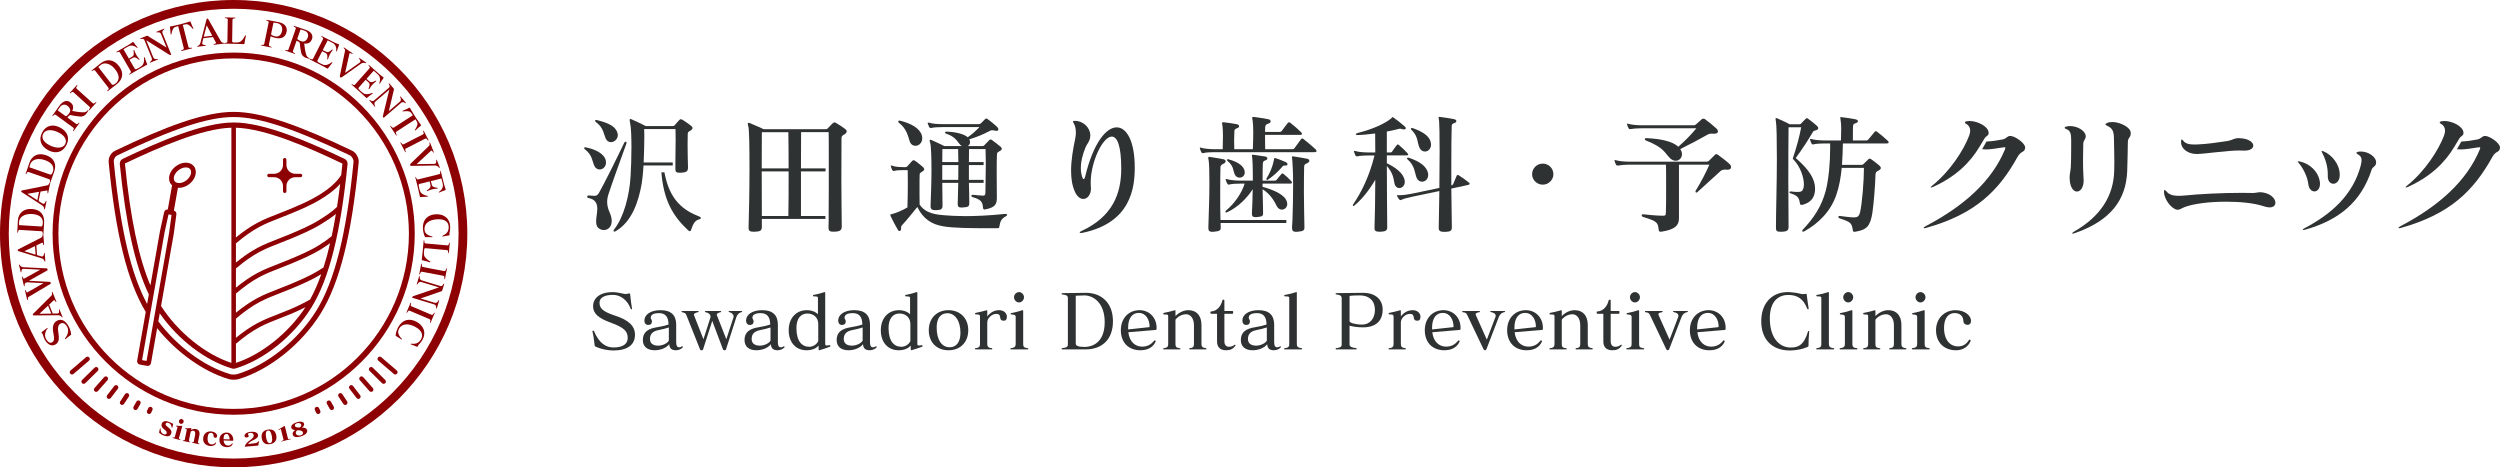 <?xml version="1.0" encoding="UTF-8"?>
<svg id="_レイヤー_1" data-name="レイヤー 1" xmlns="http://www.w3.org/2000/svg" viewBox="0 0 3423.78 640">
  <g>
    <g>
      <path d="M411.57,238h-7.17c-6.71,0-12.14-5.44-12.14-12.14v-7.17c0-1.29-1.05-2.34-2.34-2.34s-2.34,1.05-2.34,2.34v7.17c0,6.71-5.44,12.14-12.14,12.14h-7.17c-1.29,0-2.34,1.05-2.34,2.34s1.05,2.34,2.34,2.34h7.17c6.71,0,12.14,5.44,12.14,12.14v7.17c0,1.29,1.05,2.34,2.34,2.34s2.34-1.05,2.34-2.34v-7.17c0-6.71,5.44-12.14,12.14-12.14h7.17c1.29,0,2.34-1.05,2.34-2.34s-1.05-2.34-2.34-2.34Z" style="fill: #8d0003; stroke-width: 0px;"/>
      <path d="M482.13,206.34c-68.52-32.85-122.09-53.12-162.13-53.12s-93.59,20.24-162.11,53.09c-6.09,2.92-9.72,9.36-9.06,16.1,9.49,97.42,25.23,162.31,50.77,204.78l-11.75,66.66c-.45,2.56,1.23,5,3.76,5.45l9.78,1.73c.27.05.54.07.81.07.94,0,1.85-.29,2.65-.84,1.03-.72,1.73-1.81,1.95-3.07l8.42-47.74c26.21,32.73,62.8,59.21,97.91,69.71,1.9.57,4.4.85,6.9.85s5-.28,6.9-.85c42.04-12.57,86.26-48.02,112.16-89.71,26.34-42.41,42.47-107.86,52.12-207,.6-6.17-3.47-13.42-9.06-16.1ZM200.69,494.3l-6.15-1.08,30.85-175.01,5.37-24.57,4.14.73-3.34,24.8-30.88,175.13ZM323.11,470.74c11.34-9.66,21.85-17.05,32.07-22.55,9.14-4.92,19.4-8.89,29.32-12.73,4.84-1.87,9.85-3.81,14.64-5.83,5.54-2.33,12.55-5.53,19.2-8.92-22.8,34.94-60.28,64.95-95.23,76.24v-26.21ZM424.77,410.1c-8.5,5.04-20.24,10.53-28.04,13.81-4.71,1.98-9.67,3.9-14.47,5.76-10.1,3.91-20.54,7.95-30.02,13.05-9.38,5.04-18.96,11.6-29.13,19.92v-26.27c11.34-9.66,21.85-17.05,32.07-22.55,9.14-4.91,19.4-8.89,29.32-12.73,4.84-1.87,9.85-3.81,14.64-5.83,13.72-5.77,27.91-11.75,40.82-19.74-4.6,13.03-9.65,24.52-15.19,34.56ZM443.07,366.29c-1.88,1.19-4.28,2.68-5.7,3.57l-.47.29c-12.56,7.79-26.59,13.7-40.17,19.41-4.71,1.98-9.67,3.9-14.47,5.76-10.1,3.91-20.54,7.95-30.02,13.05-9.38,5.04-18.96,11.6-29.13,19.92v-26.26c11.34-9.66,21.85-17.05,32.07-22.55,9.14-4.92,19.4-8.89,29.32-12.73,4.84-1.87,9.85-3.81,14.64-5.83,13.8-5.81,28.07-11.82,41.03-19.86,4.11-2.55,8.24-5.36,11.96-8.09-2.79,12.02-5.8,23.11-9.06,33.32ZM454.26,323.46c-4.68,3.88-11.03,8.4-17.36,12.33-12.54,7.79-26.59,13.7-40.17,19.42-4.71,1.98-9.67,3.9-14.47,5.76-10.1,3.91-20.54,7.95-30.02,13.05-9.38,5.04-18.96,11.6-29.13,19.92v-26.27c11.35-9.66,21.86-17.06,32.07-22.55,9.13-4.91,19.38-8.88,29.29-12.71,4.85-1.88,9.87-3.82,14.67-5.84,13.79-5.8,28.06-11.81,41.03-19.86,6.84-4.24,13.82-8.73,19.8-13.62-1.78,10.69-3.68,20.81-5.72,30.37ZM461.54,283.3c-6.44,6.58-15.66,12.56-24.64,18.13-12.56,7.79-26.59,13.7-40.17,19.41-4.72,1.98-9.69,3.91-14.5,5.77-10.09,3.91-20.52,7.94-29.99,13.04-9.38,5.04-18.95,11.6-29.13,19.92v-26.26c11.34-9.66,21.85-17.05,32.07-22.55,9.14-4.92,19.4-8.89,29.32-12.73,4.84-1.87,9.85-3.81,14.64-5.83,13.79-5.8,28.05-11.8,41.03-19.86,8.2-5.09,17.85-11.73,25.69-20.48-1.34,10.97-2.78,21.44-4.32,31.43ZM467.29,239.7c-7.7,12.24-20.21,21.05-30.39,27.37-12.57,7.8-26.6,13.71-40.17,19.42-4.71,1.98-9.67,3.9-14.47,5.76-10.1,3.91-20.54,7.95-30.02,13.05-9.38,5.04-18.96,11.6-29.13,19.92v-150.32c40.59,1.25,99.04,26.73,145.85,49.14-.53,5.33-1.09,10.53-1.66,15.65ZM316.9,496.95c-35.51-11.47-73.66-42.28-96.34-77.95l17.43-98.84,3.59-26.62c.32-2.38-1.17-4.56-3.44-5.16l5.55-31.29c.52.05,1.01.15,1.54.15,4.54,0,9.54-1.72,13.99-5.15,8.7-6.72,11.59-17.61,6.44-24.29-2.62-3.39-6.71-5.15-11.75-5.01-4.56.15-9.31,1.97-13.38,5.1-4.07,3.14-7.02,7.28-8.32,11.65-1.41,4.75-.74,9.24,1.88,12.63.47.61,1.03,1.09,1.59,1.59l-5.88,33.14c-2.32-.22-4.49,1.31-5,3.67l-5.76,26.37-13.04,73.94c-16.18-38.22-27.44-92.33-34.91-166.96,46.77-22.32,105.19-47.79,145.81-49.04v322.05ZM238.44,241.41c.92-3.08,3.07-6.05,6.06-8.36,3-2.32,6.41-3.65,9.62-3.75.14,0,.27,0,.4,0,2.63,0,4.75.88,6,2.49,2.91,3.77.5,10.72-5.27,15.18-5.77,4.46-13.11,5.04-16.02,1.27-1.31-1.7-1.59-4.12-.79-6.82ZM433.07,425.71c-25.17,40.53-67.64,74.55-108.18,86.68-1.17.35-2.99.56-4.88.56s-3.72-.21-4.88-.56c-35.63-10.66-72.74-38.23-98.29-72.26l1.94-11.02c24.77,35.76,62.84,64.98,99.2,75.62.66.2,1.34.29,2.03.29s1.36-.1,2.03-.29c39.01-11.42,79.99-44.19,104.4-83.5,24.27-39.07,40.01-101.5,49.55-196.47.3-2.99-1.31-5.86-4.01-7.15-48.64-23.22-109.87-49.87-151.96-49.87s-103.33,26.64-151.95,49.84c-2.7,1.29-4.31,4.16-4.01,7.15,8.19,81.58,20.97,139.13,39.78,178.51l-2.31,13.07c-22.19-41.03-36.78-103.35-45.66-194.58-.37-3.78,1.68-7.41,5.09-9.05,76.61-36.73,124.18-52.4,159.06-52.4s82.44,15.68,159.08,52.43c2.93,1.41,5.4,5.8,5.09,9.05-9.59,98.46-25.82,163.27-51.09,203.96Z" style="fill: #8d0003; stroke-width: 0px;"/>
    </g>
    <g>
      <g>
        <path d="M58.42,457.65c-.35-.63-.88-1.39-1.27-1.78-.16-.19-.28-.29-.34-.42-.09-.17-.06-.3.06-.48.09-.05.15-.14.23-.18,2.24-1.53,5.6-4.03,7.46-5.56.04-.02.1-.11.14-.14.04-.02.15-.03.24.03,0,0,.07.02.11.1.09.06.14.15.18.23.09.17.06.3-.02.45-.04.02-.06.09-.1.11-3.79,4.39-4.25,10.29-2.17,14,2.78,4.97,5.79,6.28,8.35,4.84,2.9-1.63,3.45-4.7,1.85-12.49-1.74-8.43-.43-14.09,4.84-17.04,5.6-3.14,11.26-.94,16.03,7.57,1.72,3.08,3.14,7.48,3.38,10.67.04.47,0,.88-.32,1.12-1.57,1.05-5.31,3.86-7.23,5.66-.09.05-.1.11-.19.16-.17.09-.32.01-.53-.15-.05-.08-.14-.14-.18-.23-.12-.21-.04-.37.12-.57,4.93-6.41,5.05-12.13,2.95-15.88-2.69-4.8-5.96-6.29-9.03-4.57-3.33,1.87-4.27,5.32-3,13.03,1.44,8.49.49,13.12-4.1,15.69-4.8,2.69-10.45.71-14.63-6.75-1.32-2.36-2.22-5.84-2.67-7.14l-.17-.29Z" style="fill: #8d0003; stroke-width: 0px;"/>
        <path d="M77.18,413.08c.14.36.05.5-.18.59-.36.15-.53.11-.79-.41-1-1.84-1.69-2.39-2.32-2.14-.14.06-.25.15-.41.27l-6.14,5.8,4.94,12.26,5.96-.06c.56-.02,1-.09,1.41-.25,1.21-.49,1.57-1.78,1.04-4.89-.1-.38-.05-.5.31-.65.31-.12.43.04.61.48l3.97,9.84c.21.54.21.64-.11.77-.36.14-.44.07-.67-.25-1.62-2.21-3.24-2.75-5.67-2.71l-32.81.28c-.72.03-1.07-.09-1.35-.76-.25-.63-.07-.96.52-1.56l24.92-24.77c.92-.94,1.15-2.7.64-4.47-.1-.38-.05-.5.26-.63.31-.13.49-.09.61.22l5.25,13.02ZM54.03,429.7l16.21-.19-4.4-10.92-11.8,11.1Z" style="fill: #8d0003; stroke-width: 0px;"/>
        <path d="M39.67,384.5l28.71,1.55c.6.01.96.72,1.09,1.28.1.42.12,1.16-.53,1.56l-29.78,17.73c-1.17.72-1.09,2.14-1.03,3.91,0,.25-.11.37-.35.43-.33.08-.49.01-.56-.27l-2.98-12.79c-.09-.38.04-.45.28-.51.33-.08.44-.05.63.35.9,1.97,1.42,2.94,2.08,2.79.09-.02.19-.04.27-.11l22.1-12.63-21.78-1.13c-.55-.02-1.03.04-1.5.15-1.83.42-2.78,1.89-2.62,4.72.05.24-.11.37-.35.43-.33.07-.49.01-.56-.27l-2.91-12.51c-.07-.28.06-.36.3-.42.37-.09.48-.06.61.3.77,1.81,1.38,2.75,2.04,2.6.09-.02.13-.08.22-.1l22.23-12.26-22.76-1.1c-.5-.03-.94.02-1.27.1-1.55.36-1.87,1.77-2.02,4.09,0,.4-.11.57-.4.64-.33.08-.41-.05-.51-.48l-2.23-9.59c-.09-.38-.02-.49.26-.56.28-.07.5.03.63.35,1.06,1.98,2.85,3.1,5.06,3.23l31.98,1.54c.6,0,.96.72,1.09,1.28.12.52.11,1.31-.51,1.66l-24.99,14.04Z" style="fill: #8d0003; stroke-width: 0px;"/>
        <path d="M60.4,335.23c.03.39-.11.49-.35.51-.38.03-.53-.06-.63-.63-.4-2.05-.89-2.79-1.56-2.74-.15.01-.29.07-.47.13l-7.62,3.66.98,13.19,5.7,1.76c.54.15.98.22,1.42.18,1.3-.1,2.04-1.22,2.49-4.35.02-.39.11-.49.49-.52.34-.02.4.17.44.65l.79,10.59c.04.58,0,.68-.33.7-.39.03-.44-.07-.56-.44-.87-2.6-2.25-3.61-4.58-4.31l-31.37-9.72c-.69-.19-1-.41-1.05-1.13-.05-.68.22-.94.96-1.33l31.3-16.02c1.16-.62,1.92-2.22,1.97-4.07.02-.39.11-.49.44-.52.34-.02.49.06.52.4l1.04,14.01ZM33.27,344.03l15.51,4.76-.87-11.75-14.63,6.99Z" style="fill: #8d0003; stroke-width: 0px;"/>
        <path d="M59.46,320.4c-.02.34-.13.47-.46.45-.34-.02-.42-.17-.45-.46-.11-2.81-.6-3.62-1.89-3.7l-29.66-1.86c-1.4-.09-1.97.65-2.44,3.42-.07.29-.12.43-.51.41-.39-.02-.42-.22-.41-.51.42-6.64.44-10.03.8-15.8.63-10.01,7.29-16.89,19.23-16.15,12.08.76,17.41,8.34,16.76,18.69l-.97,15.5ZM56.29,310.19c1.35.09,2.17-1.46,2.38-4.83.25-4-1.31-11.44-14.55-12.27-11.6-.72-17.61,4.94-17.96,10.53-.08,1.25-.1,4.68-.1,4.68l30.24,1.89Z" style="fill: #8d0003; stroke-width: 0px;"/>
        <path d="M65.97,264.33c-.08.38-.24.44-.47.4-.38-.08-.5-.2-.44-.78.18-2.08-.1-2.92-.76-3.06-.14-.03-.29-.01-.49,0l-8.32,1.47-2.62,12.96,5.01,3.23c.48.29.89.47,1.31.56,1.28.26,2.29-.62,3.56-3.51.12-.37.24-.44.62-.37.33.07.34.26.24.74l-2.1,10.4c-.11.57-.18.65-.51.58-.38-.07-.41-.18-.42-.58-.14-2.74-1.19-4.08-3.24-5.38l-27.55-17.82c-.61-.37-.85-.66-.71-1.38.14-.66.47-.84,1.29-1.02l34.43-6.97c1.29-.28,2.44-1.62,3-3.38.12-.37.24-.44.57-.37.33.07.45.19.39.52l-2.78,13.76ZM37.49,265.46l13.63,8.76,2.33-11.54-15.97,2.78Z" style="fill: #8d0003; stroke-width: 0px;"/>
        <path d="M69.06,249.81c-.11.32-.25.42-.57.31-.32-.11-.36-.28-.31-.57.66-2.74.41-3.64-.82-4.07l-28.04-9.87c-1.32-.46-2.08.09-3.28,2.63-.14.26-.23.38-.6.25-.36-.13-.34-.33-.25-.6,2.21-6.28,3.15-9.53,5.07-14.99,3.33-9.47,11.63-14.27,22.91-10.3,11.43,4.02,14.49,12.77,11.04,22.56l-5.16,14.66ZM68.78,239.13c1.27.45,2.49-.81,3.61-4,1.33-3.78,1.85-11.37-10.67-15.78-10.97-3.86-18.3-.04-20.16,5.23-.42,1.19-1.37,4.48-1.37,4.48l28.59,10.06Z" style="fill: #8d0003; stroke-width: 0px;"/>
        <path d="M66.08,205.73c-9.98-5.29-13.6-14.42-8.38-24.27,5.27-9.93,14.82-11.97,24.79-6.68,9.97,5.29,13.56,14.29,8.29,24.23-5.22,9.85-14.73,12.02-24.71,6.72ZM81.11,181.91c-10.15-5.38-18.82-4.68-21.92,1.16-2.69,5.07-.46,10.96,8.13,15.56.04.02.09.05.13.07,9.72,5.15,18.76,4.49,21.79-1.23,2.6-4.9.39-11.04-8.13-15.57Z" style="fill: #8d0003; stroke-width: 0px;"/>
        <path d="M120.83,150.77c.23.17.19.32.12.57-.48,1.14-1.25,2.44-2.24,3.8-2.19,3-5.13,4.8-8.87,4.51-3.66-.23-10.05-1.38-13.44-2.07-1.21-.23-4.15,3.3-4.15,3.3l11.95,8.75c1.01.74,1.97.49,3.74-1.51.14-.2.37-.26.64-.07.27.2.26.37.07.65l-7.84,10.7c-.26.35-.36.33-.63.13-.27-.2-.27-.37-.14-.63,1.36-2.35,1.39-3.29.34-4.06l-23.98-17.56c-1.13-.83-2.01-.52-3.9,1.57-.21.21-.3.32-.65.07-.27-.2-.24-.41-.07-.64,3.94-5.37,6.09-8.64,9.97-13.93,4.39-5.99,9.82-7.7,14.3-4.42,3.93,2.88,5.46,6.75,2.86,12.02,3.61.79,9.9,1.75,14.65,1.88,3.43.06,5.12-.86,6.28-2.46l.46-.62c.11-.16.21-.21.44-.04l.08.06ZM89.65,158.97c1.17.86,3.48-1.64,5.18-3.98,2.4-3.27,1.55-7.18-2.42-10.09-3.54-2.59-7.56-2.01-10.38,1.85-.83,1.13-2.63,3.76-3.01,4.43l10.63,7.78Z" style="fill: #8d0003; stroke-width: 0px;"/>
        <path d="M122.38,151.08c-.23.25-.39.29-.64.07s-.23-.4-.07-.64c1.52-2.26,2.02-3.31,1.05-4.19l-22.26-20.12c-.96-.87-1.96-.28-4.06,1.47-.23.18-.33.29-.65,0-.25-.23-.29-.33,0-.65l9.44-10.45c.23-.25.4-.29.65-.07.32.29.16.47.07.64-1.52,2.26-2.02,3.31-1.05,4.18l22.26,20.12c.97.87,1.96.28,4.06-1.47.17-.11.4-.22.65,0s.23.4,0,.65l-9.45,10.45Z" style="fill: #8d0003; stroke-width: 0px;"/>
        <path d="M147.62,124.8c-.27.21-.44.22-.65-.05-.21-.27-.15-.43.05-.65,2.03-1.95,2.32-2.84,1.52-3.87l-18.22-23.48c-.86-1.11-1.79-1.05-4.18.44-.26.14-.4.19-.64-.11-.24-.31-.11-.46.12-.64,5.26-4.08,7.81-6.31,12.38-9.86,7.93-6.15,17.5-5.71,24.84,3.75,7.42,9.57,5.26,18.58-2.94,24.94l-12.27,9.53ZM153.17,115.67c.83,1.07,2.53.66,5.2-1.41,3.16-2.45,7.71-8.55-.42-19.03-7.13-9.18-15.35-9.94-19.77-6.51-.99.77-3.58,3.02-3.58,3.02l18.58,23.94Z" style="fill: #8d0003; stroke-width: 0px;"/>
        <path d="M201.2,88.68c-5.87,3.34-7.81,4.24-10.27,5.66l-13.28,7.68c-.37.22-.47.16-.63-.14s-.09-.45.14-.63c2.19-1.6,2.6-2.45,1.94-3.58l-14.88-25.73c-.7-1.21-1.64-1.28-4.12-.18-.28.1-.42.14-.62-.2-.19-.33-.14-.42.2-.62l15-8.67c2.42-1.4,4.65-2.86,7.11-4.67l.08-.05c.29-.17.64-.15,1.01.31,1.09,1.6,3.89,5.28,5.44,7l.1.17c.1.17.08.23-.08.44-.08.05-.14.14-.18.16-.21.12-.41.07-.63-.14-4.1-3.43-8.37-3.97-12.09-1.82l-6.39,3.7,7.47,12.91c.5-.29,4.61-2.72,5.09-3.05.66-.5,1.18-1.24,1.44-2.23.34-1.42.2-4.46-.23-5.89-.04-.26.02-.35.19-.44l.17-.1c.34-.09.53-.14.65.07.02.04,0,.11.03.15.76,2.18,2.09,5.15,2.86,6.49.89,1.55,2.99,4.4,4.24,5.8.02.04.09.06.12.1.12.21-.02.35-.23.58l-.12.07c-.21.12-.38.11-.59-.05-1.15-1.12-3.71-2.76-5.01-3.07-.79-.21-1.83-.17-2.59.16-.52.25-4.69,2.6-5.19,2.89l7.06,12.2c.58,1,1.42,1.02,2,.85.61-.19,2-.88,3.46-1.72,2.13-1.23,4.44-2.73,5.02-3.46,2.01-2.5,2.63-5.48,2.37-10.46,0-.28.02-.45.22-.58l.04-.02s.13-.07.23-.08c.26-.04.41-.07.5.1.02.04,0,.11.06.19.58,2.17,2.31,7.08,3.07,8.87.28.68.16.85-.13,1.03l-.04.02Z" style="fill: #8d0003; stroke-width: 0px;"/>
        <path d="M200.35,55.18l9.6,23.49c.8,1.97,3.02,2.67,5.66,2.11.29-.06.55-.07.67.25.13.31.03.45-.28.58l-10.14,4.14c-.31.13-.49.09-.61-.22s.06-.49.22-.61c2.39-1.55,3.12-3.46,2.33-5.38l-10.35-25.32c-1.56-1.39-2.66-1.15-4.87-.82-.24.05-.44.07-.58-.28-.15-.36-.03-.45.28-.58l8.53-3.49c.67-.27,1.11-.09,1.61.23l25.69,15.92-7.67-18.76c-.82-2.01-3-2.63-5.73-2.03-.2.03-.44.07-.6-.33-.15-.36-.03-.46.28-.58l10.09-4.13c.31-.13.48-.09.61.22.15.36-.06.49-.29.69-2.24,1.54-3.02,3.32-2.22,5.29l11.32,27.69c.51,1.25.66,1.61.17,1.81-.98.4-1.41.37-2.59-.35l-31.13-19.54Z" style="fill: #8d0003; stroke-width: 0px;"/>
        <path d="M248.63,69.86c-.33.08-.49.02-.58-.3-.08-.33.03-.45.3-.57,2.74-1,3.68-1.79,3.33-3.14l-7.67-30.07c-1.54.39-4.34,1.15-5.11,1.65-2.26,1.47-3.44,5.46-4.16,9.28-.07.32-.13.48-.41.55-.05.01-.15-.01-.25.01-.2,0-.32-.07-.38-.3-.01-.05-.04-.14-.05-.19-.08-2.87-.51-6.89-.97-9.66-.07-.48.02-.7.3-.77l.09-.02c6.05-1.29,8.85-1.81,13.72-3.05,4.96-1.26,7.56-2.18,13.46-3.88l.09-.02c.33-.08.47.08.63.53.93,2.65,2.48,6.39,3.78,8.95l.05.19c.05.19.02.29-.1.37.01.05-.04.06-.08.07-.09.02-.17.09-.22.1-.28.07-.41-.04-.62-.29-2.41-3.02-5.25-5.93-8.09-6.15-.91-.07-3.59.57-5.32,1.01l7.67,30.07c.35,1.36,1.65,1.57,4.53,1.14.2,0,.46.03.54.36.08.33-.03.45-.36.54l-14.12,3.6Z" style="fill: #8d0003; stroke-width: 0px;"/>
        <path d="M293.07,61.35c-.38.04-.5-.09-.52-.33-.05-.38.03-.54.6-.66,2.03-.49,2.75-1.01,2.67-1.68-.02-.14-.08-.28-.15-.47l-4-7.45-13.13,1.57-1.5,5.77c-.13.55-.17.99-.12,1.42.15,1.3,1.31,1.98,4.45,2.29.39,0,.5.09.54.47.04.33-.15.41-.63.46l-10.54,1.26c-.57.07-.68.03-.72-.3-.04-.38.04-.44.42-.58,2.56-.99,3.5-2.41,4.1-4.77l8.31-31.77c.16-.7.36-1.01,1.08-1.1.67-.08.95.18,1.37.91l17.41,30.54c.67,1.14,2.31,1.81,4.15,1.79.39,0,.5.09.54.42.04.34-.04.49-.37.53l-13.95,1.67ZM283.07,34.64l-4.05,15.7,11.69-1.4-7.64-14.3Z" style="fill: #8d0003; stroke-width: 0px;"/>
        <path d="M334.15,60.44c-3.86-.11-9.94-.4-12.6-.44l-13.71-.22c-.34,0-.48-.1-.48-.44,0-.34.25-.43.44-.48,2.9-.24,3.63-.76,3.65-2.06l.48-29.74c.02-1.4-.5-1.84-3.59-2.28-.24-.05-.43-.06-.43-.49,0-.34.15-.43.49-.43l13.61.22c.34,0,.48.1.48.44,0,.43-.2.43-.44.47-3.05.34-3.64.76-3.66,2.16l-.47,29.25c-.02,1.11.65,1.6,1.57,1.72.43.06,1.16.07,2.03.08,1.98.03,4.64-.02,6.09-.43,3.25-.92,6.27-5.36,7.97-9,.15-.24.29-.33.49-.33.14,0,.29.05.43.1.24.1.33.2.33.39,0,.05-.05.14-.05.24-.77,2.84-1.78,8.47-2,10.45-.06.68-.16.82-.59.81h-.05Z" style="fill: #8d0003; stroke-width: 0px;"/>
        <path d="M357.94,62.33c-.28-.06-.45-.19-.38-.52.07-.33.23-.4.52-.39,2.71.26,3.57-.1,3.83-1.38l5.99-29.13c.28-1.37-.46-2.07-2.96-2.88-.23-.05-.42-.14-.33-.56.08-.38.28-.39.56-.33,7.8,1.6,13.14,2.51,16.73,3.25l.14.03c8.37,1.72,11.7,7.09,10.48,13-1.55,7.52-6.85,10.27-14.93,8.61-2.6-.54-5.21-1.52-6.94-2.46l-2.42,11.77c-.26,1.28.73,1.97,3.45,2.88.19.04.4.23.33.56-.07.33-.23.4-.56.33l-13.52-2.78ZM371.27,46.69c-.21,1.04,2.59,2.5,5.99,3.21,4.11.85,7.8-1.75,8.99-7.52,1.1-5.34-1.47-9.62-6.34-10.62-1.04-.21-4.61-.85-5.4-.82l-3.24,15.75Z" style="fill: #8d0003; stroke-width: 0px;"/>
        <path d="M424.16,80.18c-.09.27-.25.27-.51.28-1.23-.12-2.7-.49-4.29-1.04-3.51-1.23-6.08-3.52-6.9-7.18-.85-3.57-1.6-10.03-1.93-13.47-.14-1.22-4.37-3.02-4.37-3.02l-4.91,13.99c-.42,1.19.11,2.03,2.53,3.14.23.08.36.28.25.6-.11.32-.28.36-.6.25l-12.53-4.4c-.41-.14-.42-.25-.31-.57.11-.32.28-.36.57-.31,2.65.62,3.55.37,3.98-.85l9.84-28.07c.46-1.32-.09-2.08-2.64-3.28-.26-.14-.39-.19-.25-.6.11-.32.33-.34.6-.25,6.29,2.2,10.04,3.32,16.24,5.49,7.01,2.46,10.23,7.17,8.39,12.41-1.61,4.6-4.88,7.19-10.68,6.23.29,3.68,1.2,9.99,2.46,14.58.94,3.3,2.31,4.65,4.18,5.3l.73.25c.18.07.26.14.16.42l-.03.09ZM407.25,52.7c-.48,1.37,2.58,2.85,5.32,3.81,3.83,1.34,7.32-.6,8.95-5.25,1.46-4.15-.28-7.82-4.78-9.4-1.32-.46-4.36-1.43-5.12-1.59l-4.36,12.44Z" style="fill: #8d0003; stroke-width: 0px;"/>
        <path d="M448.42,93.92c-6-3.11-7.81-4.24-10.35-5.53l-13.68-6.96c-.39-.2-.39-.31-.23-.61.15-.3.33-.32.61-.23,2.54.96,3.47.84,4.06-.32l13.47-26.5c.64-1.25.19-2.07-2.09-3.56-.24-.17-.34-.28-.17-.63.17-.34.28-.34.63-.17l15.45,7.85c2.49,1.27,4.93,2.34,7.79,3.42l.09.04c.3.15.47.46.29,1.02-.75,1.79-2.31,6.14-2.91,8.38l-.09.17c-.09.17-.15.19-.41.17-.09-.04-.2-.04-.24-.07-.21-.11-.28-.3-.23-.61.64-5.31-1.23-9.18-5.06-11.13l-6.58-3.35-6.76,13.29c.52.26,4.8,2.39,5.34,2.6.77.29,1.68.31,2.66,0,1.38-.49,3.86-2.26,4.81-3.4.19-.17.3-.17.47-.08l.17.09c.26.24.41.37.3.58-.02.04-.09.07-.11.11-1.41,1.83-3.18,4.56-3.88,5.93-.81,1.59-2.06,4.91-2.55,6.72-.02.04,0,.11-.02.15-.11.21-.3.17-.6.13l-.13-.07c-.21-.11-.3-.26-.28-.52.31-1.57.29-4.62-.15-5.87-.25-.78-.85-1.63-1.54-2.08-.5-.31-4.73-2.51-5.25-2.78l-6.39,12.56c-.53,1.03-.08,1.75.37,2.14.49.41,1.82,1.2,3.33,1.97,2.19,1.12,4.71,2.23,5.64,2.33,3.19.32,6.03-.78,10.06-3.71.24-.15.39-.23.6-.12l.04.02s.13.06.19.15c.17.2.28.3.19.48-.02.04-.09.06-.13.15-1.5,1.67-4.68,5.8-5.77,7.41-.41.6-.63.6-.93.45l-.04-.02Z" style="fill: #8d0003; stroke-width: 0px;"/>
        <path d="M472.61,69.26c.21-1.08-.6-2.28-1.89-3.4-.21-.2-.24-.34-.05-.62s.35-.34.63-.15l11.52,7.87c.28.19.32.39.18.59-.22.32-.43.29-.88.1-1.9-.89-2.96-1.14-3.4-.5-.06.08-.12.26-.17.41l-5.9,26.19,19.78-13.91c.36-.28.66-.54.85-.82.71-1.04.41-2.4-1.5-4.82-.18-.24-.32-.39-.1-.71.19-.28.38-.21.78.06l8.81,6.01c.4.27.53.42.34.7-.19.28-.36.28-.72.21-2.76-.83-4.75-.49-6.44.69l-26.18,18.49c-.7.52-1.52.77-2.16.34-.68-.46-.79-1.41-.63-2.24l7.11-34.48Z" style="fill: #8d0003; stroke-width: 0px;"/>
        <path d="M501.67,134.1c-5.02-4.53-6.48-6.08-8.61-7.98l-11.48-10.2c-.32-.29-.29-.39-.07-.64.23-.25.4-.23.64-.07,2.22,1.58,3.14,1.69,4.01.72l19.76-22.23c.93-1.05.71-1.96-1.12-3.97-.18-.23-.26-.36,0-.65s.36-.26.65,0l12.96,11.52c2.09,1.86,4.17,3.52,6.67,5.29l.07.06c.25.23.34.56.03,1.06-1.17,1.54-3.79,5.35-4.94,7.37l-.13.14c-.13.14-.2.15-.44.06-.07-.06-.18-.09-.21-.12-.18-.16-.19-.37-.07-.65,1.97-4.97,1.14-9.2-2.08-12.05l-5.52-4.91-9.91,11.15c.43.38,4.04,3.53,4.5,3.87.68.47,1.55.73,2.57.67,1.46-.12,4.31-1.21,5.52-2.07.23-.12.34-.09.48.04l.14.13c.19.3.3.46.14.64-.03.04-.1.04-.13.07-1.83,1.41-4.24,3.6-5.26,4.76-1.19,1.33-3.24,4.23-4.17,5.85-.03.04-.03.1-.06.14-.16.18-.34.09-.62-.03l-.11-.1c-.18-.16-.22-.33-.14-.57.7-1.44,1.45-4.39,1.34-5.72-.05-.82-.41-1.79-.96-2.41-.4-.42-3.94-3.63-4.37-4.02l-9.37,10.54c-.77.87-.52,1.67-.18,2.17.37.53,1.46,1.62,2.73,2.75,1.84,1.63,3.99,3.36,4.87,3.68,3.01,1.12,6.03.77,10.68-1.04.27-.09.44-.13.62.03l.04.03s.11.1.15.2c.12.23.19.36.06.51-.03.04-.1.04-.16.11-1.88,1.24-6,4.42-7.46,5.71-.55.48-.76.42-1.01.2l-.04-.03Z" style="fill: #8d0003; stroke-width: 0px;"/>
        <path d="M533.21,122.71l-19.25,16.53c-1.61,1.38-1.58,3.71-.22,6.04.15.25.23.5-.02.72s-.42.17-.64-.08l-7.14-8.31c-.22-.26-.24-.43.02-.65.26-.22.49-.1.65.02,2.23,1.78,4.27,1.86,5.85.51l20.75-17.83c.83-1.92.25-2.89-.76-4.88-.12-.21-.21-.39.08-.64.29-.25.42-.17.64.09l6,6.99c.47.55.44,1.03.29,1.6l-6.99,29.41,15.37-13.2c1.65-1.41,1.55-3.68.12-6.08-.09-.18-.21-.39.12-.68.29-.25.42-.17.64.08l7.11,8.27c.22.26.24.43-.02.65-.29.25-.49.1-.75-.06-2.17-1.63-4.11-1.82-5.72-.43l-22.7,19.49c-1.02.88-1.32,1.13-1.66.73-.69-.8-.8-1.22-.49-2.57l8.7-35.71Z" style="fill: #8d0003; stroke-width: 0px;"/>
        <path d="M534.55,173.1c-.18-.28-.18-.46.1-.64.28-.18.44-.12.64.1,1.82,2.27,2.86,2.92,4.04,2.16l26.06-16.83c-.86-1.34-2.47-3.74-3.19-4.32-2.12-1.68-6.27-1.52-10.12-.99-.32.04-.49.03-.65-.21-.03-.04-.04-.15-.09-.23-.07-.19-.04-.32.17-.45.04-.02.12-.08.16-.1,2.69-.99,6.37-2.68,8.85-3.99.43-.22.67-.2.83.04l.05.08c3.15,5.32,4.53,7.81,7.25,12.03,2.78,4.3,4.47,6.47,7.96,11.52l.05.08c.18.28.07.47-.3.77-2.22,1.72-5.27,4.38-7.28,6.43l-.16.1c-.16.1-.27.12-.39.02-.04.03-.07-.01-.09-.05-.05-.08-.14-.14-.17-.18-.16-.25-.09-.41.08-.68,2.09-3.25,3.95-6.86,3.25-9.63-.23-.89-1.68-3.22-2.65-4.72l-26.06,16.84c-1.17.76-.96,2.06.36,4.65.07.19.12.44-.17.63-.28.18-.44.11-.63-.17l-7.91-12.24Z" style="fill: #8d0003; stroke-width: 0px;"/>
        <path d="M548.39,195.64c-.15-.3-.13-.47.17-.63s.45-.07.63.17c1.57,2.23,2.38,3.06,3.54,2.47l26.73-13.69c1.16-.59.95-1.74.07-4.32-.09-.28-.15-.41.23-.61.3-.15.41-.16.61.23l6.43,12.55c.15.3.13.47-.17.63-.39.2-.5-.02-.63-.17-1.58-2.23-2.38-3.06-3.54-2.47l-26.73,13.69c-1.16.6-.95,1.74-.07,4.32.04.2.07.45-.23.61-.3.15-.45.07-.61-.23l-6.43-12.55Z" style="fill: #8d0003; stroke-width: 0px;"/>
        <path d="M587.75,199.57c.79-.77.79-2.22.35-3.87-.06-.29,0-.41.31-.53s.49-.09.61.23l5.08,12.99c.12.31.04.5-.18.59-.36.14-.52,0-.79-.42-1.07-1.81-1.8-2.62-2.52-2.33-.09.04-.25.15-.37.25l-19.64,18.3,24.18-.33c.46-.02.85-.07,1.17-.2,1.17-.46,1.7-1.75,1.48-4.83-.01-.31-.04-.5.32-.64.31-.12.43.04.61.49l3.88,9.94c.17.45.2.65-.12.77-.31.12-.46.02-.71-.24-1.81-2.25-3.64-3.09-5.71-3.06l-32.04.5c-.87.03-1.69-.22-1.97-.94-.3-.77.15-1.61.74-2.21l25.32-24.46Z" style="fill: #8d0003; stroke-width: 0px;"/>
        <path d="M575.12,269.44c-1.58-6.57-1.9-8.68-2.59-11.44l-3.7-14.9c-.1-.42-.02-.49.31-.57.33-.08.46.04.57.31.93,2.55,1.63,3.18,2.9,2.86l28.86-7.16c1.36-.34,1.69-1.21,1.32-3.91-.02-.29-.01-.44.36-.54.37-.09.45-.01.54.36l4.18,16.82c.67,2.72,1.46,5.26,2.51,8.13l.02.09c.08.33-.04.66-.58.89-1.84.6-6.15,2.27-8.24,3.29l-.19.05c-.19.05-.25.01-.4-.2-.02-.09-.09-.18-.1-.22-.06-.23.05-.41.31-.57,4.43-2.99,6.14-6.95,5.1-11.12l-1.78-7.17-14.48,3.59c.14.56,1.34,5.19,1.52,5.74.29.77.86,1.47,1.74,2,1.27.73,4.24,1.44,5.72,1.42.26.03.33.12.37.3l.05.19c-.01.35-.01.55-.25.61-.05.01-.1-.02-.15-.01-2.31.12-5.53.58-7.03.95-1.73.43-5.06,1.65-6.75,2.47-.05.01-.08.07-.13.08-.23.06-.33-.12-.49-.38l-.04-.14c-.06-.23,0-.4.21-.55,1.39-.79,3.68-2.8,4.34-3.96.42-.7.67-1.71.56-2.53-.09-.57-1.2-5.22-1.34-5.79l-13.68,3.4c-1.12.28-1.37,1.09-1.37,1.68.01.64.29,2.17.7,3.81.59,2.39,1.39,5.02,1.93,5.79,1.85,2.63,4.54,4.05,9.39,5.18.27.08.43.14.49.37v.05s.05.14.02.25c-.04.26-.05.41-.24.46-.05.01-.1-.02-.2,0-2.25-.04-7.45.26-9.38.49-.72.08-.87-.08-.95-.41v-.05Z" style="fill: #8d0003; stroke-width: 0px;"/>
        <path d="M591.75,324.84c-2.9-.17-7.15-.15-9.08-.08-.29.01-.54-.17-.85-.79-1.31-2.65-2.5-7.2-2.67-11.34-.47-12.01,6.8-18.77,17.99-19.21,10.9-.43,18.97,5.78,19.4,16.72.09,2.17-.24,6.24-.84,8.05-.17.54-.24,1.36-.21,2.09,0,.24.02.48.07.67.06.38.07.63.08.87.01.34-.08.44-.51.5-2.45.39-6.48,1.12-8.83,1.55h-.19c-.19.01-.29-.03-.35-.27v-.19c-.02-.29.17-.44.36-.55,6.5-2.91,8.57-6.9,8.36-12.36-.25-6.46-5.25-10.61-14.99-10.23-12.25.48-18.45,6.14-18.17,13.42.2,5.02,2.49,8.16,10.59,10.21.25.09.34.13.35.42v.14c.01.19-.08.34-.37.35h-.14Z" style="fill: #8d0003; stroke-width: 0px;"/>
        <path d="M577.61,355.75c.39-3.84,1.13-9.88,1.37-12.52l1.22-13.65c.03-.34.14-.47.48-.44.34.03.41.28.44.47.03,2.91.49,3.68,1.79,3.8l29.61,2.65c1.39.12,1.87-.37,2.53-3.41.07-.24.09-.43.52-.39.34.03.42.18.39.52l-1.22,13.55c-.03.34-.14.47-.47.44-.43-.04-.42-.23-.44-.47-.11-3.06-.49-3.68-1.89-3.8l-29.12-2.61c-1.11-.1-1.65.53-1.82,1.44-.09.43-.15,1.15-.23,2.01-.18,1.97-.32,4.62-.01,6.1.67,3.31,4.88,6.64,8.39,8.6.23.17.31.32.29.51-.01.14-.07.28-.14.42-.12.23-.22.32-.41.3-.05,0-.14-.06-.24-.07-2.77-.98-8.31-2.39-10.26-2.76-.67-.11-.8-.22-.77-.65v-.05Z" style="fill: #8d0003; stroke-width: 0px;"/>
        <path d="M576.8,361.44c.06-.33.18-.46.52-.39.33.06.4.22.39.52-.12,2.73,0,3.88,1.28,4.12l29.49,5.57c1.28.24,1.82-.79,2.7-3.37.1-.28.13-.42.55-.34.33.06.42.13.34.55l-2.62,13.84c-.06.33-.18.46-.52.39-.43-.08-.38-.32-.39-.52.12-2.73,0-3.88-1.28-4.12l-29.49-5.57c-1.28-.24-1.82.79-2.7,3.37-.09.18-.22.4-.56.34-.33-.06-.4-.22-.34-.56l2.62-13.84Z" style="fill: #8d0003; stroke-width: 0px;"/>
        <path d="M601.19,393.56l-24.31-7.36c-2.03-.61-3.98.66-5.21,3.06-.13.26-.29.47-.62.37-.32-.1-.37-.26-.28-.59l3.18-10.49c.1-.32.23-.43.55-.34.33.1.35.36.34.56-.3,2.83.72,4.61,2.71,5.21l26.2,7.94c2.07-.33,2.57-1.34,3.71-3.27.12-.21.22-.39.59-.28.37.11.37.26.28.59l-2.67,8.82c-.21.69-.63.92-1.19,1.1l-28.58,9.91,19.41,5.88c2.08.63,3.94-.68,5.2-3.17.1-.17.22-.39.63-.26.37.11.37.26.28.59l-3.16,10.44c-.1.32-.23.43-.56.34-.37-.11-.34-.36-.35-.66.21-2.71-.67-4.44-2.71-5.06l-28.65-8.68c-1.29-.39-1.66-.5-1.51-1.01.31-1.02.6-1.33,1.9-1.79l34.82-11.85Z" style="fill: #8d0003; stroke-width: 0px;"/>
        <path d="M562.21,414.8c.13-.31.28-.41.59-.27.31.13.34.3.28.59-.7,2.64-.82,3.8.38,4.31l27.64,11.73c1.2.51,1.95-.38,3.36-2.72.16-.25.21-.38.61-.21.31.13.38.21.21.61l-5.51,12.98c-.13.31-.28.41-.59.27-.4-.17-.31-.39-.28-.59.7-2.64.82-3.8-.37-4.3l-27.64-11.73c-1.2-.51-1.95.38-3.36,2.72-.12.16-.3.34-.61.21s-.34-.3-.21-.61l5.51-12.98Z" style="fill: #8d0003; stroke-width: 0px;"/>
        <path d="M549.86,464.9c-2.39-1.66-6.03-3.85-7.72-4.78-.25-.14-.37-.42-.32-1.11.26-2.95,1.6-7.45,3.61-11.08,5.83-10.51,15.56-12.51,25.34-7.07,9.54,5.29,13.21,14.79,7.89,24.37-1.05,1.9-3.44,5.21-4.9,6.44-.43.37-.91,1.04-1.26,1.67-.12.21-.23.42-.29.61-.15.36-.26.57-.38.78-.16.29-.29.33-.7.17-2.29-.94-6.12-2.4-8.35-3.25l-.17-.09c-.17-.09-.23-.18-.16-.42l.09-.17c.14-.25.38-.29.6-.28,7.07.89,10.91-1.45,13.56-6.22,3.14-5.65,1.03-11.8-7.5-16.53-10.72-5.95-18.96-4.34-22.5,2.03-2.44,4.39-2.11,8.27,3.75,14.23.17.2.23.29.09.55l-.07.13c-.09.17-.25.25-.5.11l-.13-.07Z" style="fill: #8d0003; stroke-width: 0px;"/>
      </g>
      <path d="M320,72c-136.75,0-248,111.25-248,248s111.25,248,248,248,248-111.25,248-248-111.25-248-248-248ZM320,560c-132.33,0-240-107.66-240-240s107.66-240,240-240,240,107.66,240,240-107.66,240-240,240Z" style="fill: #8d0003; stroke-width: 0px;"/>
      <path d="M320,0C143.55,0,0,143.55,0,320s143.55,320,320,320,320-143.55,320-320S496.45,0,320,0ZM320,628c-169.83,0-308-138.17-308-308S150.17,12,320,12s308,138.17,308,308-138.17,308-308,308Z" style="fill: #8d0003; stroke-width: 0px;"/>
      <g>
        <path d="M235.67,585.92c-.07-.02-.15-.01-.22-.04-.21-.07-.28-.21-.29-.42-.44-4.1-2.26-5.55-4.48-6.32-1.87-.64-3.29-.31-3.82,1.24-.46,1.34.16,2.26,3.42,4.81,3.87,3.07,5.23,5.4,4.15,8.53-1.32,3.81-4.23,4.81-10.46,2.65-2.54-.88-4.68-2.45-5.8-3.54-.21-.19-.36-.32-.3-.62.3-1.2.82-3.5,1.15-5.24.01-.04-.01-.08,0-.12.05-.14.18-.18.33-.16.07.02.15.01.19.03.21.07.25.2.28.33.13,4.19,1.53,6.64,4.07,7.52,2.46.85,3.8.29,4.27-1.05.62-1.8-.07-3.1-3.74-5.95-2.85-2.25-3.91-4.43-2.95-7.21,1.04-3,4.4-4.51,8.52-3.09,2.15.74,3.94,1.48,4.96,2.19.36.2.66.39.9.47.35.12.62.14.92.08.08-.01.2,0,.27.02.14.05.2.23.16.45-.43,1.58-.85,3.37-1.14,5.13-.07.21-.16.34-.38.3Z" style="fill: #8d0003; stroke-width: 0px;"/>
        <path d="M236.53,599.9c-.29-.08-.37-.18-.29-.47.08-.29.28-.31.47-.29,1.95.35,2.46.07,2.74-.94l3.56-12.74c.27-.97.29-1.04-1.54-1.55-.32-.09-.41-.34-.33-.6.05-.18.22-.36.48-.33,2.52.24,5.29.32,7.66.28l.11.03c.18.05.25.23.16.55l-4.45,15.93c-.28,1-.03,1.5,1.82,2.21.21.1.33.21.25.49-.08.29-.21.33-.5.25l-10.11-2.83ZM245.11,576.27c.47-1.69,2.37-2.82,4.06-2.35,1.72.48,2.72,2.43,2.25,4.11-.47,1.68-2.35,2.86-4.07,2.38-1.69-.47-2.72-2.46-2.24-4.15Z" style="fill: #8d0003; stroke-width: 0px;"/>
        <path d="M263.25,606.48c-.29-.06-.39-.16-.33-.45.06-.29.22-.33.45-.33,1.45.14,1.87-.23,2.08-1.25l1.69-8.29c.84-4.13-.39-5.94-1.99-6.26-1.46-.3-2.87.29-3.97,1.2l-2.44,11.98c-.22,1.06.03,1.53,1.42,1.97.21.08.38.19.32.48-.06.29-.18.34-.48.28l-9.38-1.92c-.33-.07-.39-.15-.33-.45.06-.29.22-.34.45-.33,1.53.16,2.17-.17,2.37-1.19l2.64-12.93c.2-.99.18-1.07-1.65-1.44-.33-.07-.43-.32-.38-.57.04-.22.2-.42.46-.4,2.46.05,5.19-.08,7.55-.25l.11.02c.22.05.26.21.2.53l-.4,1.97c1.98-1.31,4.45-1.68,6.68-1.22,3.98.81,5.68,3.86,4.63,9.01l-1.83,8.95c-.21,1.02.25,1.57,1.72,2.03.21.08.34.18.28.47-.06.29-.18.34-.47.28l-9.39-1.91Z" style="fill: #8d0003; stroke-width: 0px;"/>
        <path d="M287.44,610.77c-6.55-.75-9.81-5.29-9.14-11.13.71-6.1,5.51-9.41,11.1-8.77,5.58.64,8.18,3.79,7.87,6.49-.19,1.66-1.13,2.34-2.72,2.16-1.48-.17-2.2-1.41-2.08-2.49.28-2.41-1.26-4.01-3.33-4.25-2.41-.28-4.19,1.2-4.73,5.94-.79,6.84,1.86,9.55,4.97,9.91,1.96.23,4.1-.46,5.64-2.39.09-.14.25-.2.39-.18.15.02.26.07.39.2.13.17.19.32.17.47-.01.11-.06.22-.11.33-1.29,2.7-4.38,4.18-8.41,3.72Z" style="fill: #8d0003; stroke-width: 0px;"/>
        <path d="M318.72,607.84c0,.07,0,.19-.05.26-1.26,2.94-4.07,4.45-8.24,4.3-6.52-.23-10.1-4.49-9.89-10.37.21-6.15,4.63-9.84,10.26-9.64,5.51.19,8.87,5.44,8.71,10.1-.03.82-.11,1.11-.49,1.14l-12.78-.43c.46,4.98,3.15,6.93,5.95,7.03,2.01.07,4.21-.86,5.58-2.82.08-.15.23-.22.38-.21.15,0,.26.05.4.16.14.15.18.31.17.45v.04ZM314.47,601.28c.1-2.83-1.62-6.95-3.96-7.03-2.53-.09-4.2,1.65-4.36,6.37-.01.34-.02.6,0,.9l8,.24c.26-.03.31-.18.31-.33v-.15Z" style="fill: #8d0003; stroke-width: 0px;"/>
      </g>
      <g>
        <path d="M335.61,611.76c-.3.02-.49-.06-.51-.27-.01-.15.11-.42.27-.77,1.22-2.76,2.85-5.08,8.29-8.75,2.76-1.87,3.99-4.04,3.83-5.86-.21-2.44-2.37-3.56-4.82-3.35-2,.17-3.21.93-3.12,2,.08.92,1.06,1.35,1.13,2.2v.03c.08.95-1.06,1.98-2.69,2.12-1.93.17-3.01-.64-3.13-1.92-.22-2.54,2.64-5.29,8.58-5.81,5.9-.52,9.69,1.33,9.96,4.4.26,2.97-1.81,5.01-7.86,7.66-3.03,1.32-4.81,3.1-5.8,4.64l1.19-.1c1.48-.13,4.08-.38,6.41-.71,3.1-.45,5.13-.73,6.52-2.89.07-.11.14-.17.32-.18.07,0,.15-.01.26,0,.23.03.34.07.35.15,0,.03-.03.06-.03.08-.51,1.88-.86,4.26-.95,5.35-.05.31-.11.42-.49.46l-17.71,1.54Z" style="fill: #8d0003; stroke-width: 0px;"/>
        <path d="M358.43,600.01c-.81-4.68.37-10.26,8.22-11.63,7.82-1.36,10.82,2.89,11.74,8.16.83,4.76-.49,10.26-8.3,11.62-7.74,1.34-10.71-2.7-11.66-8.15ZM372.34,597.62c-.97-5.57-2.64-8.46-5.47-7.97-2.82.49-3.43,3.78-2.46,9.35.99,5.72,2.62,8.31,5.44,7.82,2.82-.49,3.48-3.47,2.49-9.2Z" style="fill: #8d0003; stroke-width: 0px;"/>
        <path d="M385.54,604.64c-.4.1-.55.11-.6-.09-.05-.2.04-.3.32-.4,2.56-.83,3.19-1.39,3.02-2.04l-3.57-14.14c-.07-.27-.21-.4-.54-.31-.4.1-1.06.51-2.21,1.14-.07.04-.14.06-.17.07-.29.07-.52-.08-.57-.28-.03-.12.04-.3.24-.41,2.56-1.44,6.03-3.54,7.99-4.75.03-.03.07-.04.14-.06.18-.04.45.1.49.27l4.27,16.93c.18.72.87.87,3.52.39.33-.06.42,0,.47.2.05.2-.05.25-.45.35l-12.36,3.12Z" style="fill: #8d0003; stroke-width: 0px;"/>
        <path d="M420.49,588.76c1.08,3.24-1.36,6.5-8.04,8.73-6.39,2.14-10.43,1.08-11.5-2.12-.74-2.22.39-4.46,3.32-6.39-3.32-.3-4.7-1.38-5.27-3.09-.91-2.73,1.62-5.61,7.17-7.46,5.79-1.93,9.35-.93,10.21,1.65.56,1.68-.25,3.85-2.83,5.52,3.89,0,6.2.94,6.94,3.16ZM412.5,581.51c-.63-1.88-3.22-2.72-5.87-1.83-2.3.77-3.23,2.08-2.66,3.79.48,1.44,2.22,2.08,6.59,2,1.83-1.34,2.35-2.73,1.94-3.95ZM405.18,593.69c.8,2.41,3.87,3.48,6.66,2.54,2.58-.86,3.64-2.38,3.05-4.14-.61-1.83-3.36-3.13-7.73-2.81-1.77,1.3-2.47,2.94-1.98,4.4Z" style="fill: #8d0003; stroke-width: 0px;"/>
      </g>
      <g>
        <path d="M98.61,512.87c-.88,0-1.74-.37-2.36-1.08-1.12-1.3-.96-3.26.34-4.38l21.26-18.22c1.3-1.12,3.26-.96,4.38.34,1.12,1.3.96,3.26-.34,4.38l-21.26,18.22c-.58.5-1.3.75-2.02.75Z" style="fill: #8d0003; stroke-width: 0px;"/>
        <path d="M114.61,525.67c-.8,0-1.6-.31-2.21-.92-1.2-1.22-1.19-3.19.03-4.39l17.09-16.85c1.22-1.2,3.19-1.19,4.39.03,1.2,1.22,1.19,3.19-.03,4.39l-17.09,16.85c-.6.6-1.39.89-2.18.89Z" style="fill: #8d0003; stroke-width: 0px;"/>
        <path d="M131.7,536.65c-.73,0-1.46-.25-2.05-.77-1.28-1.13-1.41-3.1-.28-4.38l13.22-15c1.14-1.28,3.1-1.41,4.38-.28,1.28,1.13,1.41,3.1.28,4.38l-13.22,15c-.61.69-1.47,1.05-2.33,1.05Z" style="fill: #8d0003; stroke-width: 0px;"/>
        <path d="M149.22,546.32c-.66,0-1.32-.21-1.88-.64-1.36-1.04-1.62-2.99-.58-4.35l9.72-12.71c1.04-1.36,2.99-1.62,4.35-.58,1.36,1.04,1.62,2.99.58,4.35l-9.72,12.71c-.61.8-1.54,1.22-2.47,1.22Z" style="fill: #8d0003; stroke-width: 0px;"/>
        <path d="M167.22,554.59c-.59,0-1.18-.17-1.71-.52-1.43-.94-1.83-2.87-.88-4.3l6.61-10.02c.94-1.43,2.87-1.83,4.3-.88,1.43.94,1.83,2.87.88,4.3l-6.61,10.02c-.6.9-1.58,1.4-2.59,1.4Z" style="fill: #8d0003; stroke-width: 0px;"/>
        <path d="M185.63,561.59c-.52,0-1.04-.13-1.52-.4-1.49-.84-2.02-2.74-1.18-4.23l3.92-6.97c.85-1.49,2.73-2.02,4.23-1.18,1.49.84,2.02,2.74,1.18,4.23l-3.92,6.97c-.57,1.01-1.63,1.58-2.71,1.58Z" style="fill: #8d0003; stroke-width: 0px;"/>
        <path d="M204.22,566.96c-.45,0-.9-.1-1.33-.3-1.55-.74-2.21-2.59-1.47-4.14l1.71-3.61c.74-1.55,2.58-2.21,4.14-1.47,1.55.74,2.21,2.59,1.47,4.14l-1.71,3.61c-.53,1.12-1.65,1.77-2.81,1.77Z" style="fill: #8d0003; stroke-width: 0px;"/>
      </g>
      <g>
        <path d="M541.39,512.87c-.71,0-1.43-.25-2.02-.75l-21.26-18.22c-1.3-1.12-1.45-3.08-.34-4.38,1.11-1.3,3.07-1.46,4.38-.34l21.26,18.22c1.3,1.12,1.45,3.08.34,4.38-.61.72-1.48,1.08-2.36,1.08Z" style="fill: #8d0003; stroke-width: 0px;"/>
        <path d="M525.4,525.67c-.79,0-1.58-.3-2.18-.89l-17.09-16.85c-1.22-1.2-1.23-3.17-.03-4.39,1.2-1.22,3.17-1.23,4.39-.03l17.09,16.85c1.22,1.2,1.23,3.17.03,4.39-.61.61-1.41.92-2.21.92Z" style="fill: #8d0003; stroke-width: 0px;"/>
        <path d="M508.31,536.65c-.86,0-1.71-.36-2.33-1.05l-13.23-15c-1.13-1.29-1.01-3.25.28-4.38,1.28-1.14,3.25-1.01,4.38.28l13.23,15c1.13,1.29,1.01,3.25-.28,4.38-.59.52-1.32.77-2.05.77Z" style="fill: #8d0003; stroke-width: 0px;"/>
        <path d="M490.79,546.32c-.93,0-1.86-.42-2.47-1.22l-9.72-12.71c-1.04-1.36-.78-3.31.58-4.35,1.36-1.04,3.31-.78,4.35.58l9.72,12.71c1.04,1.36.78,3.31-.58,4.35-.56.43-1.23.64-1.88.64Z" style="fill: #8d0003; stroke-width: 0px;"/>
        <path d="M472.79,554.59c-1.01,0-2-.49-2.59-1.4l-6.61-10.02c-.95-1.43-.55-3.36.88-4.3,1.42-.95,3.35-.55,4.3.88l6.61,10.02c.95,1.43.55,3.36-.88,4.3-.53.35-1.12.52-1.71.52Z" style="fill: #8d0003; stroke-width: 0px;"/>
        <path d="M454.37,561.59c-1.08,0-2.14-.57-2.71-1.58l-3.93-6.97c-.84-1.49-.31-3.39,1.18-4.23,1.49-.85,3.38-.31,4.23,1.18l3.93,6.97c.84,1.49.31,3.39-1.18,4.23-.48.27-1.01.4-1.52.4Z" style="fill: #8d0003; stroke-width: 0px;"/>
        <path d="M435.79,566.96c-1.16,0-2.28-.66-2.81-1.77l-1.71-3.61c-.73-1.55-.07-3.4,1.47-4.14,1.56-.73,3.4-.07,4.14,1.47l1.71,3.61c.73,1.55.07,3.4-1.47,4.14-.43.2-.88.3-1.33.3Z" style="fill: #8d0003; stroke-width: 0px;"/>
      </g>
    </g>
  </g>
  <g>
    <g>
      <path d="M1157.61,176.73c-3.56-2.67-8.54-6.05-12.64-8.37-.89-.53-1.6-.71-2.31-.71s-1.25.35-1.96.89c-2.14,1.96-4.8,4.81-6.94,7.12-.89.89-1.25,1.25-3.2,1.25h-84.72s-11.03-5.16-18.16-8.01c-1.06-.35-1.95-.71-2.49-.71-.71,0-1.07.35-1.07,1.42,0,.89.18,1.96.71,3.56,1.24,3.74,1.6,29.37,1.6,58.02,0,32.75-.89,69.23-1.24,80.09v.89c0,4.27,2.49,5.16,6.41,5.16h2.32c6.76-.18,9.43-1.43,9.43-6.23v-11.22h87.06v-4.09h-33.49v-61.05h33.67v-4.09h-33.67c0-20.11.18-38.98.18-49.65h37.73c.18,4.45.18,16.02.18,30.43v50.85h-.01c-.02,12.51-.06,24.32-.16,33.51v7.25h-.03c-.05,3.24-.16,5.98-.16,7.88v.71c0,4.63,1.78,5.7,6.41,5.7h2.13c5.88-.18,9.61-1.6,9.61-6.59v-.35c0-9.25-.54-36.31-.54-62.83s.18-52.15.18-58.38c0-3.02,1.42-3.56,4.63-5.52,1.78-1.25,2.49-2.49,2.49-3.56,0-1.43-.89-2.49-1.96-3.38ZM1079.66,295.8h-36.3c-.18-15.84-.18-39.15-.18-61.05h36.84c0,23.31,0,47.34-.36,61.05ZM1043.18,230.66c0-22.78.18-43.07.18-49.65h36.3c.18,10.5.36,29.54.36,49.65h-36.84Z" style="fill: #2f3232; stroke-width: 0px;"/>
      <path d="M1529.34,174.42c-14.42,0-32.04,21.18-43.25,67.63-.54,2.14-1.25,3.2-1.96,3.2s-1.6-1.25-2.31-3.74c-1.07-3.56-1.6-7.48-1.6-11.75,0-7.83,1.96-17.09,6.59-28.3,1.78-4.27,4.98-7.12,6.05-12.46.18-1.24.35-2.31.35-3.56,0-10.32-9.43-19.93-21.18-19.93-1.96,0-2.67.36-2.67.89s.53,1.25,1.06,2.32c1.78,2.85,3.03,7.3,3.03,12.81,0,2.49-.36,5.34-.9,8.19-3.02,14.24-5.69,29.9-5.69,44.14,0,10.5,1.43,20.29,5.16,28.48,3.02,6.94,7.48,10.14,11.57,10.14,5.52,0,10.5-5.7,10.5-14.42,0-.71-.18-1.6-.18-2.31-.18-1.78-.18-3.74-.18-5.7,0-28.47,16.55-63,28.84-63,7.3,0,12.99,11.92,12.99,43.78,0,33.99-11.57,65.85-54.64,85.6-1.6.71-2.31,1.43-2.31,1.78,0,.53.71.89,1.78.89.54,0,1.07,0,1.78-.18,67.09-13.7,71.9-62.47,71.9-89.52,0-35.59-10.85-54.99-24.74-54.99Z" style="fill: #2f3232; stroke-width: 0px;"/>
      <g>
        <path d="M1951.46,207.52c4.09,0,8.36-3.56,8.36-9.43,0-.71,0-1.42-.18-2.14-1.25-9.25-10.85-15.48-24.74-20.47-.53-.18-.71-.18-1.07-.18h-.18c-.89,0-1.42.35-1.42,1.07,0,.35.17.89.71,1.42,9.78,9.43,7.48,16.91,11.21,24.74,1.61,3.38,4.45,4.99,7.3,4.99Z" style="fill: #2f3232; stroke-width: 0px;"/>
        <path d="M1928.32,215.89c-.89,0-1.42.36-1.42,1.07,0,.36.18.89.89,1.43,10.68,9.43,9.43,19.22,12.64,25.81,1.6,3.2,4.27,4.63,7.12,4.63,4.27,0,8.37-3.56,8.37-9.25v-.18c0-.71,0-1.6-.18-2.31-1.96-9.08-11.03-15.84-26.17-21-.53-.18-.89-.18-1.25-.18Z" style="fill: #2f3232; stroke-width: 0px;"/>
        <path d="M2011.26,249.7c-4.09-3.38-9.08-6.76-13.53-9.61-.71-.36-1.07-.53-1.6-.53s-.89.35-1.25,1.24c-1.6,3.56-3.02,7.12-4.62,11.04-.36,1.07-1.61,1.78-2.67,2.14v-24.03c0-27.76.18-49.48.54-56.95,0-1.78.35-3.38,3.02-4.27,2.31-.53,3.38-1.78,3.38-2.85,0-1.24-1.07-2.31-3.2-2.67-6.77-1.42-14.42-2.49-18.87-3.02-.71,0-1.07-.18-1.42-.18-.71,0-.89.18-.89.89,0,.89.36,2.31.71,5.16.36,2.49.71,18.86.71,41.47,0,14.77-.18,32.04-.36,49.83l-38.09,8.01c-5.34,1.07-11.93,1.96-16.37,1.96h-2.67c-.71,0-1.07.18-1.07.53,0,.18.18.53.54,1.07.71,1.6,1.78,3.2,2.67,4.09.54.71,1.07,1.07,1.6,1.07.35,0,.71-.18,1.24-.35,2.67-1.42,9.61-3.2,14.77-4.27l37.38-7.83c-.18,17.26-.71,34.71-.89,50.55v.18c0,4.09,2.49,5.16,7.65,5.16h1.43c6.59-.18,8.9-1.6,8.9-5.52v-.35c0-17.8-.71-36.13-.71-53.39l22.96-4.99c1.6-.35,2.14-.89,2.14-1.6s-.71-1.42-1.42-1.96Z" style="fill: #2f3232; stroke-width: 0px;"/>
        <path d="M1923.87,248.99c0-.53,0-1.25-.18-1.96-1.61-10.14-13.35-18.15-24.39-23.49v-10.68h27.05c1.43,0,2.14-.53,2.14-1.24,0-.53-.35-1.07-.89-1.78-2.67-3.03-8.19-8.37-11.75-11.21-.71-.53-1.24-.89-1.6-.89s-.71.35-1.25.89c-2.31,2.67-4.63,6.23-6.59,9.08-.35.71-1.06.89-1.78,1.07h-5.34v-28.65c5.88-1.07,10.86-2.14,14.77-3.2,1.43-.36,2.32-.71,3.2-.71s1.6.35,3.21.71c.89.18,1.6.36,2.14.36,1.6,0,2.67-.71,2.67-1.6s-.71-1.96-1.96-3.03c-5.69-4.81-10.85-8.9-14.77-11.57-.53-.53-1.07-.71-1.24-.71-.72,0-1.07.89-1.61,1.42-8.01,6.94-25.81,15.3-46.27,20.29-1.78.53-2.67,1.24-2.67,1.78s.72,1.07,2.14,1.07h.72c7.83-.18,16.01-1.24,23.67-2.14,0,7.3.18,16.2.18,25.99h-9.08c-5.69,0-14.06-.53-18.15-1.96-.54-.18-.89-.18-1.25-.18-.53,0-.71.18-.71.71,0,.18.18.53.18.89.53,1.6,1.24,3.38,1.78,4.63.53,1.07,1.25,1.25,2.14,1.25h.71c2.85-.89,9.97-1.25,15.3-1.25h8.01c-7.12,28.83-18.16,50.72-29.19,66.92-.36.53-.54.89-.54,1.42s.36.89.9.89c.35,0,.89-.18,1.42-.71,10.5-8.72,20.82-21.89,28.48-35.24,0,12.46-.18,24.92-.36,36.31-.18,11.39-.53,21.71-.71,29.72v.35c0,3.56,1.78,4.81,6.41,4.81h1.96c6.58-.18,9.08-1.78,9.08-5.7v-.18c-.18-19.58-.54-53.39-.54-84.18,7.3,8.72,8.72,13.88,10.32,23.32.9,4.81,3.74,6.94,6.77,6.94,3.74,0,7.48-3.2,7.48-8.54Z" style="fill: #2f3232; stroke-width: 0px;"/>
      </g>
      <path d="M2112.81,224.07c-7.83,0-14.59,6.23-14.59,14.59,0,7.83,6.77,14.24,14.59,14.24s14.59-6.41,14.59-14.24c0-8.36-6.76-14.59-14.59-14.59Z" style="fill: #2f3232; stroke-width: 0px;"/>
      <g>
        <path d="M2352.41,211.79c-.54-.35-1.43-.71-1.96-.71-.71,0-1.06.35-1.6.71-3.02,2.85-5.69,5.87-8.55,8.54-.89.71-1.96,1.07-3.2,1.07h-105.89c-6.41,0-14.06-.71-18.16-1.96-.53-.18-1.07-.36-1.42-.36s-.54.18-.54.71c0,.18,0,.53.18.89.53,1.78,1.07,3.38,1.78,4.63.54,1.07,1.25,1.43,2.31,1.43h.53c4.45-.71,9.43-1.25,15.31-1.25h50.37c.18,6.58.18,17.09.18,28.12v9.08c0,10.68,0,21.18-.36,28.83-.18,2.85-.35,3.92-3.56,3.92-6.77,0-18.87-.89-27.41-1.96h-.36c-1.24,0-1.78.71-1.78,1.42,0,.89.71,1.78,1.6,2.14,20.11,6.05,20.47,7.65,21.71,17.62.17,1.78.71,2.67,2.49,2.67h1.07c16.91-2.67,24.21-7.3,24.21-18.51v-73.32h41.65c-4.81,10.86-10.68,22.43-18.51,35.24-.35.53-.53,1.07-.53,1.6,0,.89.53,1.42,1.25,1.42.35,0,.89-.18,1.42-.71,10.15-9.08,22.61-20.47,31.68-28.83,1.6-1.42,3.91-1.96,6.41-1.96.89,0,1.78,0,2.67.18h.89c2.85,0,4.45-1.6,4.45-3.56,0-1.42-.71-3.03-2.31-4.45-4.45-4.09-10.85-8.9-16.01-12.64Z" style="fill: #2f3232; stroke-width: 0px;"/>
        <path d="M2344.05,182.96c.89,0,1.96.18,3.03.18h.71c3.2,0,4.98-1.25,4.98-3.2,0-1.25-.71-2.67-2.49-4.27-4.81-4.45-9.97-8.54-15.31-12.46-.53-.53-1.42-.71-2.13-.71s-1.61.18-2.14.71c-2.49,2.14-5.34,4.81-8.01,7.12-.89.71-1.78,1.25-3.21,1.25h-71.01c-6.41,0-14.06-.71-18.16-1.96-.71-.18-1.06-.35-1.42-.35-.54,0-.71.18-.71.71,0,.18,0,.53.17.89.54,1.78,1.25,3.2,1.96,4.63.36.89,1.07,1.42,1.96,1.42.17,0,.53-.18.89-.18,2.85-.53,9.43-1.07,15.31-1.07h74.75c-6.59,8.01-14.95,16.73-24.74,25.27-8.01-7.3-23.5-10.86-43.6-11.75h-.36c-1.43,0-1.96.53-1.96,1.25s.53,1.6,1.6,1.96c24.75,9.79,25.1,16.37,32.93,24.2,2.49,2.49,5.34,3.56,7.83,3.56,4.8,0,8.55-3.91,8.55-9.08,0-2.14-.71-4.45-2.31-6.94,13.35-6.58,27.41-14.06,37.38-19.76,1.78-1.07,3.56-1.42,5.52-1.42Z" style="fill: #2f3232; stroke-width: 0px;"/>
      </g>
      <g>
        <path d="M2485.59,261.81c.18-1.25.18-2.49.18-3.56,0-12.99-8.01-25.81-26.52-41.83,8.36-11.21,17.8-25.81,23.49-35.59.89-1.6,1.6-1.78,4.45-2.49,1.78-.53,2.85-1.6,2.85-2.85,0-1.07-.53-2.14-1.78-3.2-3.2-2.85-7.65-6.59-11.75-9.43-.89-.71-1.43-1.07-1.96-1.07s-1.07.35-1.78,1.07c-1.78,1.6-4.09,4.09-5.52,5.7-.89,1.07-1.6,1.6-3.21,1.6h-12.99c-1.43-.89-9.97-4.99-16.55-7.83-.9-.35-1.61-.71-2.14-.71s-.71.36-.71,1.43c0,.89.18,2.13.54,3.91.89,4.27,1.25,25.27,1.25,50.72,0,32.75-1.25,72.79-1.25,93.97v.71c0,3.92,1.42,4.99,5.87,4.99h2.14c7.3-.18,9.26-1.96,9.26-6.59v-.18c0-15.66-.35-40.58-.35-65.32,0-29.9.17-59.44.35-71.01h17.27c-2.14,12.1-6.41,27.76-11.57,43.07,11.03,11.21,15.3,26.16,15.3,35.24,0,3.03-.54,5.34-1.25,6.76-1.07,2.49-2.31,3.56-7.3,3.56-2.14,0-5.34-.18-9.61-.71h-.17c-.89,0-1.43.53-1.43,1.25,0,.53.36,1.07,1.25,1.24,9.79,3.2,11.74,5.7,12.99,13.53.18,1.6.89,2.49,2.14,2.49.36,0,.89,0,1.25-.18,8.9-2.14,16.19-7.48,17.26-18.69Z" style="fill: #2f3232; stroke-width: 0px;"/>
        <path d="M2570.67,180.47c-.71-.53-1.25-.89-1.78-.89-.36,0-.89.35-1.43.89-2.49,3.02-6.05,7.47-8.72,10.5-.89.89-1.61,1.42-3.02,1.42h-18.16v-5.34c0-5.34,0-11.39.18-13.88.18-2.14.36-3.56,3.56-4.45,1.96-.53,3.2-1.6,3.2-2.85,0-.89-1.07-1.96-3.38-2.49-5.16-1.07-12.11-2.14-18.51-2.85-.54,0-1.07-.18-1.43-.18-.71,0-.89.18-.89.89s.18,1.96.53,4.09c.54,2.32.72,6.76.72,12.1,0,4.45-.18,9.79-.36,14.95h-22.25c-6.23,0-14.06-.71-18.15-1.96-.54-.18-1.07-.18-1.25-.18-.53,0-.71.18-.71.53,0,.18.18.53.18.89.53,1.78,1.07,3.38,1.78,4.63.53,1.07,1.25,1.6,2.14,1.6.18,0,.53-.18.71-.18,3.21-.89,9.43-1.25,15.3-1.25h7.48v6.94c0,19.4-1.96,41.64-5.87,57.13-5.7,22.07-16.73,38.26-31.5,53.93-.53.53-.89,1.25-.89,1.78,0,.71.36,1.07,1.07,1.07.54,0,1.25-.18,2.14-.71,19.04-10.68,35.77-26.87,43.6-50.01,3.91-11.21,6.05-23.85,7.3-36.67h30.43c0,17.8-2.49,48.95-5.33,60.87-1.43,5.7-3.74,6.94-8.01,6.94h-1.07c-3.92,0-12.81-1.24-18.69-1.96h-.35c-1.07,0-1.6.53-1.6,1.25s.54,1.6,1.6,1.96c14.95,4.98,16.73,6.23,18.15,15.84.18,1.78.54,2.67,2.31,2.67.54,0,1.07,0,1.6-.18,15.49-2.67,20.11-7.83,22.96-25.99,1.96-13.35,3.74-36.49,4.27-52.32.18-3.38,1.25-3.92,4.27-5.52,2.13-1.06,3.02-2.31,3.02-3.38,0-1.25-1.07-2.49-2.49-3.74-2.67-2.31-7.48-6.05-10.86-8.37-.71-.53-1.43-.71-1.96-.71s-1.07.18-1.6.71c-1.78,1.6-4.8,4.63-6.76,6.59-.89.89-1.6,1.24-3.03,1.24h-26.52c.71-9.79,1.06-19.76,1.24-29.37h60.16c1.96,0,2.49-.71,2.49-1.42s-.36-1.43-.89-1.96c-4.09-3.91-10.5-9.25-14.95-12.63Z" style="fill: #2f3232; stroke-width: 0px;"/>
      </g>
      <g>
        <path d="M2835.99,229.06c-.54,6.76-1.61,8.37-1.61,13.71v.35c0,13.17,5.16,19.22,9.97,19.22s9.25-5.52,9.25-15.31c0-4.8-.89-9.61-.89-28.12,0-5.87.17-12.99.35-21.89.18-5.34,3.38-6.05,3.38-10.32,0-.35-.18-.71-.18-1.25-.89-6.76-11.57-12.81-21.18-12.81-1.78,0-3.74.18-5.34.71-1.43.35-2.14,1.07-2.14,1.6,0,.71.89,1.42,2.49,1.96,5.34,1.78,6.41,6.94,6.41,14.59v10.86c0,11.57-.18,21.36-.53,26.69Z" style="fill: #2f3232; stroke-width: 0px;"/>
        <path d="M2892.76,167.12c-2.67,0-4.98.35-6.94,1.24-1.61.71-2.31,1.25-2.31,1.96s1.07,1.43,2.67,2.14c7.3,3.38,8.72,7.83,8.9,17.44.17,11.75.53,22.07.53,31.68,0,4.09,0,8.01-.18,11.92-.71,34.71-18.69,62.83-54.64,83.47-2.14,1.25-3.02,2.14-3.02,2.49s.36.53.89.53,1.61-.35,2.85-.71c49.3-17.09,70.13-45.74,71.72-84.72.54-12.1.54-24.74.89-39.69.18-7.12,3.92-6.05,3.92-11.92v-1.25c-.17-7.29-14.42-14.59-25.27-14.59Z" style="fill: #2f3232; stroke-width: 0px;"/>
      </g>
      <g>
        <path d="M3099.08,263.58c-1.43-.18-2.67-.35-3.74-.35-3.74,0-5.51,1.07-10.14,1.07h-.53c-4.81,0-9.61-.18-14.6-.18-28.12,0-58.56,1.6-79.38,3.74-2.49.18-4.8.35-6.94.35-8.01,0-13.35-1.78-16.55-5.87-1.25-1.42-2.14-2.14-2.67-2.14s-.9.53-.9,1.96v.89c.18,10.15,10.5,23.32,18.16,24.21h.36c3.56,0,4.98-1.78,9.43-3.56,11.75-4.63,34-7.48,56.78-7.48,19.22,0,38.79,1.78,52.32,6.41,2.85.89,5.52,1.42,7.48,1.42,5.52,0,8.01-2.85,8.01-6.41,0-5.34-5.87-12.28-17.08-14.06Z" style="fill: #2f3232; stroke-width: 0px;"/>
        <path d="M3008.13,210.9h.9c10.5-.18,41.11-4.81,58.19-4.81,1.96,0,3.74,0,5.34.18h1.61c7.65,0,11.74-3.2,11.74-6.94,0-4.27-6.05-9.79-19.58-10.14h-.89c-5.87,0-8.37,2.85-14.77,3.91-14.06,2.14-27.94,4.1-39.68,4.63-1.96.18-3.74.18-5.7.18-6.76,0-12.28-1.07-15.3-5.16-.89-1.24-1.43-1.78-1.96-1.78s-.89.71-1.07,2.31v1.07c0,10.14,9.97,16.37,21.18,16.55Z" style="fill: #2f3232; stroke-width: 0px;"/>
      </g>
      <g>
        <path d="M3233.49,207.52h-.18c-1.25,0-2.49,0-3.73.35-1.78.53-2.49.89-2.49,1.42s.71,1.25,2.13,2.14c3.56,2.14,4.98,4.09,4.98,7.83,0,1.96-.35,4.45-1.25,7.83-10.5,39.51-39.69,66.03-77.24,85.61-1.43.71-1.96,1.42-1.96,1.78s.36.53,1.07.53c.53,0,1.07-.18,1.78-.35,46.99-13.17,77.06-38.26,91.3-82.05,1.43-4.45,5.34-4.27,6.05-8.54.18-.53.18-1.07.18-1.6,0-8.01-11.03-14.95-20.64-14.95Z" style="fill: #2f3232; stroke-width: 0px;"/>
        <path d="M3187.92,238.14v3.38c0,6.76,3.73,10.14,7.66,10.14s8.54-3.74,8.72-11.39v-1.24c-.18-14.59-11.21-27.23-22.07-31.68-1.07-.35-1.78-.71-2.31-.71-.36,0-.54.18-.54.53s.36,1.07.89,2.14c4.63,8.54,7.65,19.22,7.65,28.83Z" style="fill: #2f3232; stroke-width: 0px;"/>
        <path d="M3169.59,262.16c3.91,0,7.65-3.56,7.65-10.5,0-1.6-.18-3.56-.71-5.52-2.67-11.39-13-22.07-27.23-25.09-.71-.18-1.25-.18-1.78-.18s-.71.18-.71.35c0,.36.35.89,1.07,1.78,6.58,7.47,12.28,19.58,13.35,28.83.71,6.94,4.62,10.32,8.36,10.32Z" style="fill: #2f3232; stroke-width: 0px;"/>
      </g>
      <g>
        <path d="M2646.22,254.15c-1.42,1.24-2.13,1.96-2.13,2.49q0,.18.36.18c.53,0,1.6-.18,3.02-.89,31.09-14.03,50.64-33.39,63.46-54.87,0,0,6.13-10.2,6.49-10.8,3.21-4.98,5.7-3.91,6.05-7.83v-.53c0-8.37-14.77-16.2-26.16-16.2-1.42,0-2.67.18-3.92.36-1.78.35-2.49,1.07-2.49,1.78,0,.53.53,1.25,1.78,1.78,2.85,1.42,5.52,4.63,5.52,9.61,0,1.78-.54,4.09-1.42,6.59-7.65,20.11-26.16,48.76-50.54,68.34Z" style="fill: #2f3232; stroke-width: 0px;"/>
        <path d="M2753.01,186.17c-4.27,0-4.98,3.74-10.5,4.81-6.39,1.34-14.58,2.5-22,2.86l-5.98,10.52c.58.07,4.99.33,5.56.33,5.33,0,15.48-1.6,23.31-2.85.71-.18,1.43-.18,1.96-.18.71,0,1.07.18,1.07.71s-.18,1.24-.53,2.13c-17.8,42.89-55,77.07-108.92,105.36-1.6.89-2.49,1.6-2.49,2.14,0,.35.36.53,1.07.53s1.6-.18,2.67-.53c66.55-18.69,98.95-50.37,124.76-97,4.98-9.08,9.79-5.52,10.5-12.63v-.36c0-6.05-14.05-15.84-20.47-15.84Z" style="fill: #2f3232; stroke-width: 0px;"/>
      </g>
      <g>
        <path d="M3294.75,256.82c.53,0,1.6-.18,3.02-.89,31.09-14.03,50.64-33.39,63.46-54.87,0,0,6.13-10.2,6.49-10.8,3.21-4.98,5.7-3.91,6.05-7.83v-.53c0-8.37-14.77-16.2-26.16-16.2-1.42,0-2.67.18-3.92.36-1.78.35-2.49,1.07-2.49,1.78,0,.53.53,1.25,1.78,1.78,2.85,1.42,5.52,4.63,5.52,9.61,0,1.78-.54,4.09-1.42,6.59-7.65,20.11-26.16,48.76-50.54,68.34-1.42,1.24-2.13,1.96-2.13,2.49q0,.18.36.18Z" style="fill: #2f3232; stroke-width: 0px;"/>
        <path d="M3403.31,186.17c-4.27,0-4.98,3.74-10.5,4.81-6.39,1.34-14.58,2.5-22,2.86l-5.98,10.52c.58.07,4.99.33,5.56.33,5.33,0,15.48-1.6,23.31-2.85.71-.18,1.43-.18,1.96-.18.71,0,1.07.18,1.07.71s-.18,1.24-.53,2.13c-17.8,42.89-55,77.07-108.92,105.36-1.6.89-2.49,1.6-2.49,2.14,0,.35.36.53,1.07.53s1.6-.18,2.67-.53c66.55-18.69,98.95-50.37,124.76-97,4.98-9.08,9.79-5.52,10.5-12.63v-.36c0-6.05-14.05-15.84-20.47-15.84Z" style="fill: #2f3232; stroke-width: 0px;"/>
      </g>
      <g>
        <path d="M1785.35,190.61c-.89-.71-1.43-1.07-1.96-1.07s-1.07.36-1.6,1.07c-3.03,4.09-5.69,7.83-8.72,11.92-1.07,1.43-1.42,1.78-3.56,1.78h-36.84c-.18-4.99-.18-9.79-.18-14.24v-5.34h48.06c1.96,0,2.49-.71,2.49-1.43s-.36-1.42-.89-1.96c-4.27-4.27-10.14-9.43-15.3-13.35-.54-.35-1.07-.53-1.6-.53s-1.07.35-1.6.89c-2.49,3.03-5.7,7.48-8.18,10.86-.72,1.07-1.61,1.43-3.03,1.43h-19.93c0-2.49,0-4.81.18-6.59.18-2.67,1.42-3.91,4.09-4.63,2.14-.53,3.38-1.96,3.38-3.2,0-1.42-1.07-2.67-3.56-3.03-5.7-1.07-12.46-2.14-19.05-3.02h-1.07c-1.24,0-1.6.35-1.6,1.42,0,.89.53,2.49.71,4.45.54,4.27.72,9.43.72,15.13,0,6.94-.18,14.95-.54,23.14h-25.45c-.18-4.63-.18-8.72-.18-12.46,0-4.63.18-8.54.36-12.64.17-1.42.53-2.49,3.91-3.73,1.78-.53,2.49-1.6,2.49-2.67,0-1.25-1.07-2.31-2.85-2.67-5.87-1.25-12.1-1.96-17.98-2.67h-.89c-1.24,0-1.6.35-1.6,1.25s.36,2.49.71,4.98c.36,3.56.54,7.83.54,12.46,0,5.52-.18,11.57-.36,18.15h-11.21c-6.41,0-14.24-.71-18.33-1.96-.54-.18-1.07-.36-1.25-.36-.36,0-.54.18-.54.53s0,.71.18,1.07c.54,1.96,1.25,3.38,1.78,4.63.54,1.07,1.25,1.6,2.13,1.6.18,0,.54-.18.72-.18,3.38-.89,9.43-1.25,15.3-1.25h137.04c1.96,0,2.67-.71,2.67-1.6,0-.71-.36-1.42-1.07-2.14-4.8-4.45-10.68-9.43-16.55-14.06Z" style="fill: #2f3232; stroke-width: 0px;"/>
        <path d="M1691.36,239.56c1.42,2.49,3.92,3.74,6.23,3.74,3.56,0,7.12-2.49,7.12-7.12,0-.53,0-1.07-.17-1.78-1.07-6.41-8.01-12.46-22.07-16.2-.36,0-.54-.18-.89-.18-.72,0-1.25.36-1.25,1.07,0,.36.36.89.89,1.43,9.07,7.65,7.12,13.35,10.14,19.04Z" style="fill: #2f3232; stroke-width: 0px;"/>
        <path d="M1734.27,245.25c0,.71.54,1.24,1.07,1.24.36,0,.72-.18,1.25-.53,7.3-4.98,13.35-10.5,19.05-17.09,1.24-1.6,1.78-2.13,3.73-2.13h1.43c1.6,0,2.49-.71,2.49-1.78,0-.89-.71-2.14-2.32-2.85-4.27-1.96-9.07-3.91-14.06-5.52-.53-.18-.89-.18-1.07-.18-1.07,0-.89,1.07-1.25,2.85-1.78,9.43-5.51,17.8-9.97,24.92-.18.35-.36.71-.36,1.07Z" style="fill: #2f3232; stroke-width: 0px;"/>
        <path d="M1757.94,238.31c-.53-.53-1.07-.71-1.6-.71s-.89.18-1.43.71c-1.96,2.14-4.44,5.52-6.41,7.83-.89,1.07-1.42,1.25-2.67,1.25h-16.73c0-10.32.18-18.69.36-23.14.18-1.78.36-3.73,3.02-4.45,2.14-.53,3.21-1.78,3.21-2.85,0-1.24-1.07-2.31-3.21-2.67-6.77-1.07-11.21-1.78-15.66-2.32h-1.07c-.89,0-1.25.18-1.25,1.07,0,.71.36,2.14.54,4.27.35,2.85.71,11.57.71,22.6v7.48h-16.91c-6.23,0-14.06-.71-18.15-1.96-.71-.18-1.07-.35-1.43-.35-.53,0-.71.18-.71.71,0,.18,0,.53.18.89.53,1.78,1.25,3.38,1.96,4.63.53,1.07,1.25,1.6,2.14,1.6.18,0,.53-.18.71-.18,3.91-1.07,9.43-1.24,15.3-1.24h5.7c-3.56,11.75-12.82,26.52-25.63,37.02-.54.53-.72.89-.72,1.43s.36,1.06,1.25,1.06c.18,0,.54,0,.89-.18,15.49-7.12,28.12-20.29,35.24-31.68,0,5.16-.18,10.86-.35,16.55-.18,5.7-.54,11.39-.72,16.2v.71c0,3.38,1.25,4.81,4.99,4.81.89,0,1.78,0,2.84-.18,6.23-.71,7.48-1.42,7.48-4.98v-.71c0-10.5-.54-21.89-.72-32.39,11.39,7.12,16.55,17.26,19.58,23.32,1.61,3.2,4.27,4.63,6.77,4.63,3.73,0,7.47-2.85,7.47-7.83,0-1.07-.36-2.31-.71-3.56-3.02-9.43-19.04-16.02-33.1-19.76v-4.45h37.91c1.6,0,2.31-.53,2.31-1.43,0-.53-.17-1.24-.89-1.96-3.02-3.2-7.48-7.47-10.5-9.79Z" style="fill: #2f3232; stroke-width: 0px;"/>
        <path d="M1671.07,265.54c0-15.49.18-29.01.36-36.67,0-1.42,1.07-3.38,4.09-4.63,1.96-.89,3.03-2.14,3.03-3.38s-1.07-2.49-3.56-2.85c-5.69-1.07-11.21-2.14-17.8-3.03-.35,0-.71-.18-1.07-.18-1.07,0-1.42.53-1.42,1.42s.35,2.49.71,4.45c.54,3.56.89,15.84.89,30.97,0,19.76-1.07,44.14-1.42,58.91v1.6c0,3.38.71,5.34,5.69,5.34.71,0,1.42-.18,2.31-.18,7.3-.71,8.9-1.78,8.9-5.52v-1.42c-.18-1.6-.18-3.38-.18-4.98h90.03v-4.09h-90.2c-.36-11.92-.36-24.38-.36-35.77Z" style="fill: #2f3232; stroke-width: 0px;"/>
        <path d="M1789.62,217.31c-5.7-1.07-11.21-2.14-17.8-3.02-.36,0-.71-.18-1.07-.18-1.07,0-1.43.53-1.43,1.42,0,1.07.36,2.49.54,4.45.36,3.56,1.07,16.91,1.07,32.92,0,15.12-.33,32.56-.82,46.35h0l-.02.44c-.02.52-.03,1.12-.05,1.62h-.03l-.34,6.51h-.07c-.02.93,0,1.89-.09,2.74v1.6c0,3.38.71,5.34,5.88,5.34.71,0,1.42-.18,2.31-.18,7.12-.71,8.72-1.78,8.72-5.52v-1.42c-.18-14.42-.71-31.86-.71-47.16,0-17.09.17-31.15.35-35.06.18-2.67,1.07-3.38,4.09-4.63,1.96-.89,3.02-2.14,3.02-3.38s-1.07-2.49-3.55-2.85Z" style="fill: #2f3232; stroke-width: 0px;"/>
      </g>
      <g>
        <path d="M829.36,189.37c1.61,3.74,4.46,5.34,7.3,5.34,4.63,0,9.43-4.09,9.43-9.79,0-.89-.17-1.96-.53-3.02-2.67-9.43-14.06-14.06-28.12-17.44-.35,0-.71-.18-.89-.18-1.07,0-1.6.53-1.6,1.07s.36,1.25,1.06,1.78c10.15,7.3,10.51,15.66,13.35,22.25Z" style="fill: #2f3232; stroke-width: 0px;"/>
        <path d="M831.5,276.58c0-4.27.9-8.01,2.14-11.57,4.46-13.71,15.13-43.25,24.21-68.34.18-.36.18-.71.18-.89,0-1.07-.53-1.78-1.42-1.78-.72,0-1.25.53-1.78,1.6-11.21,23.49-26.7,54.64-34.53,68.52-1.95,3.38-3.56,4.09-6.58,4.09-1.78,0-4.09-.18-7.3-.53h-.18c-1.43,0-2.14.89-2.14,1.78,0,.71.54,1.42,1.96,1.78,9.61,1.78,11.93,7.83,11.93,14.77,0,5.52-1.6,11.75-1.6,17.09s1.42,9.43,7.12,11.39c1.24.35,2.31.53,3.56.53,5.69,0,10.68-4.45,10.68-12.46,0-3.38-.89-7.47-3.02-12.1-2.31-5.16-3.21-9.61-3.21-13.88Z" style="fill: #2f3232; stroke-width: 0px;"/>
        <path d="M813.71,226.57c1.6,3.91,4.44,5.52,7.47,5.52,4.46,0,8.72-3.74,8.72-9.43,0-.89,0-1.6-.18-2.49-1.78-9.25-13.35-15.48-27.23-18.33-.36,0-.71-.18-.89-.18-1.07,0-1.6.53-1.6,1.07s.36,1.07,1.07,1.78c9.97,7.66,9.78,15.49,12.64,22.07Z" style="fill: #2f3232; stroke-width: 0px;"/>
        <path d="M921.34,222.47h-39.82c.53-12.81.89-26.16.89-35.59,0-4.27-.18-7.83-.18-10.15h42.89c0,1.6.18,7.12.18,14.06,0,9.79-.18,22.6-.35,31.68v9.08c0,3.92,1.24,4.99,5.69,4.99h1.96c6.95-.53,9.61-1.25,9.61-7.12v-1.24c-.18-6.58-.54-19.22-.54-29.72,0-6.05.18-11.39.18-14.59v-.89c.36-2.67,1.6-2.67,3.74-4.09,1.95-1.25,2.84-2.49,2.84-3.56s-.71-1.96-1.95-3.03c-2.5-2.14-9.43-6.76-11.4-8.01-1.24-.71-1.95-1.07-2.67-1.07-.89,0-1.61.53-2.5,1.6-1.42,1.6-5.16,5.52-5.86,6.58-.54.89-1.43,1.25-3.03,1.25h-36.67c-6.05-3.2-14.94-7.3-19.39-9.25-.71-.35-1.25-.53-1.6-.53-.71,0-1.07.53-1.07,1.6,0,.71.17,1.96.53,3.38,1.43,5.7,1.96,19.22,1.96,34.17,0,13.71-.54,28.66-1.25,40.22-1.6,25.27-8.9,54.64-22.42,71.9-.71.71-.89,1.42-.89,1.96,0,.71.54,1.07,1.25,1.07.54,0,1.25-.18,1.96-.71,21.72-12.81,30.97-39.51,35.42-65.14,1.07-6.76,1.96-15.48,2.49-24.74h40.01v-4.09Z" style="fill: #2f3232; stroke-width: 0px;"/>
        <path d="M958.58,296.92c-23.06-8.91-41.58-22.65-48.66-60.94h-4.16c3.11,37.05,14.44,58.49,36.26,79.09,1.24,1.07,2.13,1.6,2.67,1.6,1.06,0,1.6-1.07,1.95-2.31,2.49-7.48,4.99-12.64,11.21-14.06,1.42-.35,1.96-1.07,1.96-1.78s-.36-1.25-1.25-1.6Z" style="fill: #2f3232; stroke-width: 0px;"/>
      </g>
      <g>
        <path d="M1272.46,173.89c.54,1.07,1.25,1.42,2.32,1.42h.54c2.84-.89,9.43-1.25,15.48-1.25h50.54c-4.45,4.63-9.43,9.43-16.02,13.88-4.98-4.45-16.55-7.29-28.83-7.65h-.36c-1.25,0-1.95.53-1.95,1.25,0,.53.53,1.24,1.78,1.6,10.68,3.56,13.88,8.54,17.98,13.88,1.06,1.42,2.13,2.31,3.38,3.03h-24.03s-12.1-6.05-17.44-8.19c-.71-.35-1.25-.53-1.61-.53-.53,0-1.06.35-1.06,1.25,0,.71.17,1.6.71,2.85,1.25,4.45,1.78,20.29,1.78,37.91s-.89,35.95-1.24,48.59v.89c0,3.92,2.49,4.99,6.58,4.99h1.78c6.05-.18,8.01-1.6,8.01-6.23v-.53c0-9.79-.36-20.29-.36-30.61h21.89c-.18,9.08-.53,18.33-.71,27.76v1.42c0,3.2,1.07,4.63,5.34,4.63.53,0,1.42-.18,2.14-.18,6.94-.35,8.36-1.42,8.36-6.05v-.89c0-9.07-.36-17.97-.53-26.69h20.13v-4.09h-20.13v-20.29h20.13v-4.09h-20.13c0-6.05.17-12.1.17-17.8h22.61c.17,4.64.34,10.78.35,17.13h0v5.83h0c0,5.84-.36,33.05-.54,37.2-.18,2.49-.71,3.56-2.84,3.56h-.54c-1.96-.18-4.09-.18-6.4-.35-2.32-.18-4.63-.71-7.3-.71h-.18c-1.42,0-1.95.53-1.95,1.25s.71,1.6,1.78,1.96c11.92,3.2,13.71,7.3,14.06,14.06.18,2.14,1.07,2.85,2.31,2.85.18,0,.53-.18.89-.18,14.24-2.67,15.85-7.66,15.85-16.2v-1.78c0-8.72-.18-18.69-.18-28.3v-6.05c0-9.43,0-17.8.35-23.31.19-2.32,1.08-2.67,4.46-4.63,1.6-.89,2.13-1.78,2.13-2.67,0-1.07-.54-1.96-1.43-2.67-2.31-1.96-9.6-7.83-12.1-9.43-.71-.53-1.42-.71-1.96-.71-.35,0-.89.18-1.43.71-1.95,1.96-5.69,5.7-6.94,7.12-.89,1.06-1.6,1.24-3.38,1.24h-19.39c1.96-1.24,3.2-3.03,3.2-5.52,0-1.07-.35-2.31-1.07-3.74,11.04-3.38,19.4-6.94,27.41-11.21,1.6-.89,2.49-1.25,3.91-1.25,1.07,0,2.5.18,4.45.71.54.18,1.08.18,1.43.18,1.6,0,2.67-.89,2.67-2.14,0-.89-.54-2.13-1.78-3.38-2.67-2.67-10.15-8.72-13-10.68-.54-.36-1.25-.71-1.79-.71s-1.06.18-1.59.71c-1.79,1.6-4.27,4.27-5.88,5.87-.89.89-1.6,1.07-2.85,1.07h-49.65c-6.41,0-14.24-.53-18.34-1.96-.53-.18-.89-.18-1.25-.18-.53,0-.71.18-.71.71,0,.18.18.53.18.89.53,1.6,1.25,3.2,1.78,4.45ZM1312.33,246.32h-21.89v-20.29h22.06c0,6.58,0,13.35-.17,20.29ZM1290.44,221.94c0-6.58.18-12.64.18-17.8h21.53c.18,5.7.35,11.57.35,17.8h-22.06Z" style="fill: #2f3232; stroke-width: 0px;"/>
        <path d="M1376.76,292.95h-.36c-20.64,2.14-38.62,3.03-54.28,3.03-11.04,0-21-.53-29.9-1.25-18.15-1.42-26.52-5.7-32.75-14.42-.18-5.7-.18-15.48-.18-24.56,0-6.59,0-12.82.18-16.73,0-1.96.89-2.32,3.38-3.92,2.14-1.24,2.85-2.31,2.85-3.38,0-1.25-1.07-2.49-2.85-3.92-2.49-2.13-6.41-5.34-9.79-7.65-.71-.53-1.25-.71-1.96-.71s-1.25.35-1.96,1.07c-1.96,1.96-4.27,4.8-6.23,6.94-.36.53-1.07,1.07-1.78,1.25-.35.18-.53.18-.89.18h-2.67c-4.27,0-11.57-.18-15.66-1.96-.54-.18-1.07-.35-1.43-.35s-.53.18-.53.71c0,.18,0,.53.18.89.54,1.78,1.07,3.38,1.78,4.63.71,1.07,1.25,1.42,1.96,1.42.18,0,.54,0,.89-.18,2.67-.89,8.9-1.06,12.82-1.06h5.52c0,2.67.17,9.08.17,17.26,0,9.97-.17,22.6-.53,33.82-7.3,4.27-15.84,7.83-21.71,9.25-1.07.18-1.79.18-1.79,1.07,0,.35.19.89.54,1.78,2.67,5.52,6.76,13.53,9.79,18.51.71,1.24,1.6,1.78,2.31,1.78,1.06,0,2.14-1.24,2.14-3.02v-1.78c0-2.14.71-2.49,1.6-3.56,5.34-5.7,13.35-15.48,20.47-24.38h.36c7.47,15.66,19.22,23.49,34.88,26.16,13.7,2.49,39.15,2.67,58.38,2.67h16.37c2.31,0,2.31-.89,2.67-2.85,1.07-6.05,2.14-9.79,8.55-13.35,1.42-.71,1.96-1.42,1.96-2.14s-.89-1.24-2.49-1.24Z" style="fill: #2f3232; stroke-width: 0px;"/>
        <path d="M1231.35,168.37c9.97,7.66,11.92,17.09,14.42,24.92,1.42,4.45,4.63,6.41,7.83,6.41,4.63,0,9.43-3.92,9.43-10.32,0-1.43-.17-2.85-.71-4.45-2.85-9.25-14.77-16.02-29.54-19.58-.36,0-.54-.18-.89-.18-1.07,0-1.78.53-1.78,1.25s.36,1.42,1.25,1.96Z" style="fill: #2f3232; stroke-width: 0px;"/>
      </g>
    </g>
    <g>
      <path d="M865.56,423.04c0,.21-.1.41-.52.51-.1,0-.31.1-.41.1-.52,0-.73-.31-.93-.83-4.46-12.35-14.53-18.99-24.07-18.99-12.77,0-18.58,4.36-18.58,10.8,0,7.99,4.98,12.24,21.9,17.85,18.05,5.91,26.67,14.01,26.67,26.04,0,13.28-9.65,21.48-29.89,21.48-7.47,0-17.02-2.07-23.66-5.09-.83-.41-1.56-.83-1.66-1.66-.31-4.04-1.66-13.69-3.01-19.19,0-.21-.1-.42-.1-.52s.1-.21.1-.31c.1-.2.41-.3.73-.41h.42c.41,0,.73.1.93.62,6.95,16.6,16.29,22.42,26.77,22.42,12.97,0,19.41-4.98,19.41-12.97,0-9.55-5.29-14.43-23.35-21.07-16.92-6.12-24.07-12.55-24.07-22.41,0-11.21,9.34-19.4,27.19-19.4,6.33,0,14.22,2.49,16.6,2.59h.52c1.56,0,3.53-.31,4.56-.63.42-.1.73-.21,1.04-.21.52,0,.73.31.83,1.04.62,6.75,1.66,14.84,2.59,19.92v.31Z" style="fill: #2f3232; stroke-width: 0px;"/>
      <path d="M926.05,467.87c0,5.29.93,7.78,4.15,7.78,1.45,0,2.39-.42,3.53-1.14.31-.31.62-.42.73-.42.21,0,.41.21.62.52.1.1.1.3.1.51,0,.42-.31.94-.83,1.35-1.97,1.87-5.39,3.22-8.71,3.22-6.12,0-8.82-2.81-9.14-8.3-4.15,5.39-12.35,8.3-19.82,8.3-10.69,0-16.29-5.4-16.29-14.01,0-10.8,6.85-15.67,20.03-17.64,4.26-.63,11.21-2.18,15.15-3.53,0-11.73-5.4-15.67-12.97-15.67-8.51,0-11.41,2.7-11.41,6.43,0,1.56,1.66,2.6,1.66,4.77,0,3.32-1.76,4.98-5.29,4.98-3.22,0-5.08-2.59-5.08-5.91,0-7.88,7.99-14.32,22.1-14.32,14.84,0,21.48,7.15,21.48,19.92v23.14ZM915.99,448.46c-3.53,1.25-9.13,2.6-14.32,3.63-7.99,1.56-11.52,5.5-11.52,12.25,0,5.6,3.84,9.02,11.31,9.02,6.02,0,12.76-3.32,14.53-6.95v-17.96Z" style="fill: #2f3232; stroke-width: 0px;"/>
      <path d="M975.44,439.43l-12.66,39.33c-.42.73-1.25.94-2.08.94s-1.87-.21-1.87-.94l-19.09-47.84c-.73-1.76-2.49-2.8-5.6-3.32-.52-.1-.73-.31-.73-.83,0-.62.21-.83.83-.83h21.58c.73,0,1.04.21,1.04.72,0,.42-.21.63-.63.83-.1,0-.2.1-.41.1-3.32.52-5.5,1.97-5.5,3.42,0,.1,0,.31.1.52l12.97,33.1,9.54-29.78c.1-.42.21-.83.21-1.25,0-3.01-3.22-5.6-6.95-6.02-.52-.1-.73-.31-.73-.83,0-.62.21-.83.83-.83h20.34c.73,0,1.04.1,1.04.63s-.1.83-.83,1.03c-2.7.52-5.19,1.76-5.19,3.32,0,.21,0,.42.1.63l12.97,33.1,9.86-30.3c.1-.31.1-.73.1-1.04,0-2.7-2.39-4.88-6.02-5.91-.83-.21-.83-.42-.83-.73,0-.51.1-.72.93-.72h16.71c.83,0,.93.1.93.63,0,.3-.1.72-.73.83-1.56.42-3.01,1.14-4.15,2.18-1.35,1.14-2.39,2.7-3.01,4.56l-14.32,44.62c-.21.73-1.04.94-1.76.94-.83,0-1.97-.42-2.18-.94l-14.84-39.33Z" style="fill: #2f3232; stroke-width: 0px;"/>
      <path d="M1065.29,467.87c0,5.29.93,7.78,4.15,7.78,1.45,0,2.39-.42,3.53-1.14.31-.31.62-.42.73-.42.21,0,.41.21.62.52.1.1.1.3.1.51,0,.42-.31.94-.83,1.35-1.97,1.87-5.4,3.22-8.72,3.22-6.12,0-8.82-2.81-9.13-8.3-4.15,5.39-12.35,8.3-19.82,8.3-10.69,0-16.29-5.4-16.29-14.01,0-10.8,6.85-15.67,20.03-17.64,4.26-.63,11.21-2.18,15.15-3.53,0-11.73-5.4-15.67-12.97-15.67-8.51,0-11.41,2.7-11.41,6.43,0,1.56,1.66,2.6,1.66,4.77,0,3.32-1.76,4.98-5.29,4.98-3.22,0-5.09-2.59-5.09-5.91,0-7.88,7.99-14.32,22.11-14.32,14.84,0,21.48,7.15,21.48,19.92v23.14ZM1055.23,448.46c-3.53,1.25-9.13,2.6-14.32,3.63-7.99,1.56-11.52,5.5-11.52,12.25,0,5.6,3.84,9.02,11.31,9.02,6.02,0,12.76-3.32,14.53-6.95v-17.96Z" style="fill: #2f3232; stroke-width: 0px;"/>
      <path d="M1136.47,472.74c.52,0,.83.41.83.83,0,.52-.31,1.15-.83,1.35-4.67,1.66-9.75,3.53-14.42,4.78h-.21c-.42,0-.63-.42-.73-1.15l-.1-5.4c-3.12,4.15-9.24,6.55-16.4,6.55-14.42,0-24.49-10.48-24.49-27.4s10.48-27.5,24.8-27.5c6.54,0,12.24,2.38,15.26,5.6v-21.48c0-2.7-.31-3.01-5.71-3.01-.73,0-1.14-.52-1.14-.93,0-.52.31-.94.83-1.04,5.19-.93,10.69-2.49,15.05-3.94h.21c.41,0,.73.41.73,1.14v69.32c0,1.97.21,2.7,2.18,2.7.93,0,2.18-.1,3.84-.41h.31ZM1120.59,443.68c0-8.81-6.43-14.32-14.94-14.32s-14.94,6.33-14.94,19.82c0,18.26,7.58,25.73,17.54,25.73,5.29,0,10.27-3.22,12.35-7.78v-23.45Z" style="fill: #2f3232; stroke-width: 0px;"/>
      <path d="M1191.46,467.87c0,5.29.93,7.78,4.15,7.78,1.45,0,2.39-.42,3.53-1.14.31-.31.62-.42.73-.42.21,0,.41.21.62.52.1.1.1.3.1.51,0,.42-.31.94-.83,1.35-1.97,1.87-5.4,3.22-8.72,3.22-6.12,0-8.82-2.81-9.13-8.3-4.15,5.39-12.35,8.3-19.82,8.3-10.69,0-16.29-5.4-16.29-14.01,0-10.8,6.85-15.67,20.03-17.64,4.26-.63,11.21-2.18,15.15-3.53,0-11.73-5.4-15.67-12.97-15.67-8.51,0-11.41,2.7-11.41,6.43,0,1.56,1.66,2.6,1.66,4.77,0,3.32-1.76,4.98-5.29,4.98-3.22,0-5.09-2.59-5.09-5.91,0-7.88,7.99-14.32,22.11-14.32,14.84,0,21.48,7.15,21.48,19.92v23.14ZM1181.39,448.46c-3.53,1.25-9.13,2.6-14.32,3.63-7.99,1.56-11.52,5.5-11.52,12.25,0,5.6,3.84,9.02,11.31,9.02,6.02,0,12.76-3.32,14.53-6.95v-17.96Z" style="fill: #2f3232; stroke-width: 0px;"/>
      <path d="M1262.64,472.74c.52,0,.83.41.83.83,0,.52-.31,1.15-.83,1.35-4.67,1.66-9.75,3.53-14.42,4.78h-.21c-.42,0-.63-.42-.73-1.15l-.1-5.4c-3.12,4.15-9.24,6.55-16.4,6.55-14.42,0-24.49-10.48-24.49-27.4s10.48-27.5,24.8-27.5c6.54,0,12.24,2.38,15.26,5.6v-21.48c0-2.7-.31-3.01-5.71-3.01-.73,0-1.14-.52-1.14-.93,0-.52.31-.94.83-1.04,5.19-.93,10.69-2.49,15.05-3.94h.21c.41,0,.73.41.73,1.14v69.32c0,1.97.21,2.7,2.18,2.7.93,0,2.18-.1,3.84-.41h.31ZM1246.76,443.68c0-8.81-6.43-14.32-14.94-14.32s-14.94,6.33-14.94,19.82c0,18.26,7.58,25.73,17.54,25.73,5.29,0,10.27-3.22,12.35-7.78v-23.45Z" style="fill: #2f3232; stroke-width: 0px;"/>
      <path d="M1271.97,452.3c0-16.6,11.1-27.5,26.98-27.5s27.09,10.89,27.09,27.5-11.1,27.4-27.09,27.4-26.98-10.8-26.98-27.4ZM1315.35,455.72c0-17.12-7.99-26.77-17.85-26.77-9.03,0-14.73,6.54-14.73,19.51,0,16.3,6.33,27.09,17.95,27.09,9.03,0,14.63-7.06,14.63-19.82Z" style="fill: #2f3232; stroke-width: 0px;"/>
      <path d="M1336.2,478.55c-.93,0-.93-.21-.93-.83s.21-.83.83-.94c5.29-.41,6.02-2.7,6.02-5.81v-37.05c0-3.01-.93-3.32-5.71-3.32-.73,0-1.14-.52-1.14-1.03,0-.42.31-.94.83-1.04,5.09-.93,11-2.49,15.05-3.63h.31c.52,0,.62.41.62,1.14v7.26c4.15-5.29,9.54-8.5,16.39-8.5,6.12,0,10.48,4.15,10.48,8.81,0,3.95-1.45,5.61-4.15,5.61-8.92,0-1.14-9.34-10.58-9.34-5.92,0-12.14,6.02-12.14,11.41v29.68c0,3.11.83,5.4,6.02,5.81.52,0,.83.31.83.94s-.31.83-.93.83h-21.79Z" style="fill: #2f3232; stroke-width: 0px;"/>
      <path d="M1384.65,478.55c-.62,0-.93-.21-.93-.83s.31-.94.83-.94c5.71-.62,6.44-2.7,6.44-5.81v-37.26q0-3.01-5.71-3.01c-.83,0-1.24-.52-1.24-1.03,0-.42.31-.83.93-.94,5.5-.93,11.1-2.49,15.36-3.94h.21c.42,0,.73.41.73,1.14v45.04c0,3.11.42,5.4,6.12,5.81.41,0,.83.31.83.94s-.31.83-.93.83h-22.62ZM1388.69,407.05c0-3.63,3.22-7.05,6.85-7.05s6.85,3.42,6.85,7.05-3.11,7.16-6.85,7.16-6.85-3.53-6.85-7.16Z" style="fill: #2f3232; stroke-width: 0px;"/>
      <path d="M1454.79,478.55c-.62,0-.93-.21-.93-.83s.21-.83.83-.94c6.12-.62,7.78-2.07,7.78-4.88v-63.51c0-3.11-1.66-4.56-7.78-5.18-.62-.1-.83-.1-.83-.94s.31-.83.93-.83c14.32,0,20.86-.42,32.48-.42,20.44,0,36.94,12.97,36.94,39.01s-16.29,38.5-37.36,38.5h-32.06ZM1473.26,470.46c0,3.01,3.11,4.67,12.35,4.67,8.61,0,27.29-4.46,27.29-33.93,0-25.95-15.05-36.63-27.91-36.63-2.28,0-11.73.42-11.73.42v65.47Z" style="fill: #2f3232; stroke-width: 0px;"/>
      <path d="M1545.27,454.99c1.56,13.49,9.75,19.72,18.89,19.72,6.75,0,12.35-2.7,16.29-8.1.21-.3.62-.41.93-.41s.52,0,.83.21c.31.3.52.62.52,1.03,0,.1,0,.31-.1.42-3.42,7.68-10.59,11.83-20.86,11.83-16.71,0-26.77-11.11-26.77-27.5s10.79-27.39,25.63-27.39c12.87,0,23.35,9.65,23.35,24.28,0,2.08-.21,2.7-1.25,2.8l-37.46,3.11ZM1573.7,448.05c.63,0,.63-.42.63-1.15,0-8.51-4.67-18.37-14.74-18.37-8.71,0-14.63,6.75-14.63,20.45v2.18l28.74-3.11Z" style="fill: #2f3232; stroke-width: 0px;"/>
      <path d="M1629.63,478.55c-.62,0-.93-.21-.93-.83s.21-.83.83-.94c5.09-.41,5.6-2.7,5.6-5.81v-25.43c0-10.68-5.6-15.15-10.58-15.15-6.02,0-11.21,3.01-14.73,7.37v33.21c0,3.32.52,5.4,5.6,5.81.62.1,1.14.31,1.14.94s-.31.83-.93.83h-21.69c-.93,0-.93-.21-.93-.83s.21-.83.83-.94c5.29-.41,6.02-2.7,6.02-5.81v-37.26c0-3.01-.31-3.01-5.71-3.01-.73,0-1.14-.52-1.14-1.14,0-.42.31-.94.83-1.04,4.98-.83,11-2.49,15.05-3.63h.31c.52,0,.63.41.63,1.14v6.85c5.09-5.29,11.83-8.09,17.54-8.09,11.52,0,18.05,7.57,18.05,20.33v25.84c0,3.11.73,5.29,6.02,5.81.52,0,.83.31.83.94s-.31.83-.93.83h-21.69Z" style="fill: #2f3232; stroke-width: 0px;"/>
      <path d="M1666.77,429.78h-7.47c-.93,0-1.45-.31-1.66-1.56,0-.21-.1-.31-.1-.52,0-.63.42-1.14,1.66-1.24,7.16-.31,13.18-7.27,14.73-14.84.21-.73.63-1.25,1.76-1.25.93,0,1.14.94,1.14,1.66v13.91h10.79c.93,0,1.24.31,1.24,1.76s-.31,2.08-1.24,2.08h-10.79v37.77c0,4.98,2.59,7.36,6.33,7.36,2.59,0,5.29-.83,7.16-2.38.42-.31.63-.52.93-.52.21,0,.31.1.52.21.2.21.31.42.31.63,0,.3-.2.72-.52,1.14-3.11,4.05-6.85,5.71-12.24,5.71-7.78,0-12.56-3.74-12.56-12.04v-37.87Z" style="fill: #2f3232; stroke-width: 0px;"/>
      <path d="M1745,467.87c0,5.29.93,7.78,4.15,7.78,1.45,0,2.39-.42,3.53-1.14.31-.31.62-.42.73-.42.21,0,.41.21.62.52.1.1.1.3.1.51,0,.42-.31.94-.83,1.35-1.97,1.87-5.39,3.22-8.71,3.22-6.12,0-8.82-2.81-9.14-8.3-4.15,5.39-12.35,8.3-19.82,8.3-10.69,0-16.29-5.4-16.29-14.01,0-10.8,6.85-15.67,20.03-17.64,4.26-.63,11.21-2.18,15.15-3.53,0-11.73-5.4-15.67-12.97-15.67-8.51,0-11.41,2.7-11.41,6.43,0,1.56,1.66,2.6,1.66,4.77,0,3.32-1.76,4.98-5.29,4.98-3.22,0-5.08-2.59-5.08-5.91,0-7.88,7.99-14.32,22.1-14.32,14.84,0,21.48,7.15,21.48,19.92v23.14ZM1734.94,448.46c-3.53,1.25-9.13,2.6-14.32,3.63-7.99,1.56-11.52,5.5-11.52,12.25,0,5.6,3.84,9.02,11.31,9.02,6.02,0,12.76-3.32,14.53-6.95v-17.96Z" style="fill: #2f3232; stroke-width: 0px;"/>
      <path d="M1759.62,478.55c-.73,0-.93-.21-.93-.83s.21-.83.83-.94c5.71-.51,6.12-2.7,6.12-5.81v-62.06c0-2.7,0-3.01-5.71-3.01-.83,0-1.25-.52-1.25-1.03,0-.42.31-.83.93-.94,4.57-.72,11.52-2.49,15.77-3.94h.21c.31,0,.42.41.42,1.14v69.84c0,3.11.73,5.29,6.43,5.81.41,0,.83.31.83.94s-.31.83-.93.83h-22.73Z" style="fill: #2f3232; stroke-width: 0px;"/>
      <path d="M1830.08,478.55c-.62,0-.93-.21-.93-.83s.21-.83.83-.94c5.81-.62,7.47-2.07,7.47-4.88v-63.51c0-3.11-1.97-4.56-7.47-5.18-.52,0-.83-.1-.83-.94,0-.72.31-.83.93-.83,14.53,0,25.01-.42,36.21-.42h.52c17.02,0,26.77,9.44,26.77,22.93,0,15.57-9.34,24.38-27.19,24.38-6.33,0-13.7-1.03-18.16-2.28v25.84c0,2.81,2.8,4.15,9.03,4.88.31,0,.83.31.83.94s-.31.83-.93.83h-27.08ZM1848.24,439.85c0,2.28,7.99,4.67,17.22,4.67,10.07,0,17.54-7.79,17.54-20.24s-8.09-19.72-20.44-19.72c-2.29,0-11.83.1-14.32.72v34.56Z" style="fill: #2f3232; stroke-width: 0px;"/>
      <path d="M1902.6,478.55c-.93,0-.93-.21-.93-.83s.21-.83.83-.94c5.29-.41,6.02-2.7,6.02-5.81v-37.05c0-3.01-.93-3.32-5.71-3.32-.73,0-1.14-.52-1.14-1.03,0-.42.31-.94.83-1.04,5.09-.93,11-2.49,15.05-3.63h.31c.52,0,.63.41.63,1.14v7.26c4.15-5.29,9.54-8.5,16.39-8.5,6.12,0,10.48,4.15,10.48,8.81,0,3.95-1.45,5.61-4.15,5.61-8.92,0-1.14-9.34-10.58-9.34-5.92,0-12.14,6.02-12.14,11.41v29.68c0,3.11.83,5.4,6.02,5.81.52,0,.83.31.83.94s-.31.83-.93.83h-21.79Z" style="fill: #2f3232; stroke-width: 0px;"/>
      <path d="M1961.54,454.99c1.56,13.49,9.75,19.72,18.89,19.72,6.75,0,12.35-2.7,16.29-8.1.21-.3.62-.41.93-.41s.52,0,.83.21c.31.3.52.62.52,1.03,0,.1,0,.31-.1.42-3.42,7.68-10.59,11.83-20.86,11.83-16.71,0-26.77-11.11-26.77-27.5s10.79-27.39,25.63-27.39c12.87,0,23.35,9.65,23.35,24.28,0,2.08-.21,2.7-1.25,2.8l-37.46,3.11ZM1989.97,448.05c.63,0,.63-.42.63-1.15,0-8.51-4.67-18.37-14.74-18.37-8.71,0-14.63,6.75-14.63,20.45v2.18l28.74-3.11Z" style="fill: #2f3232; stroke-width: 0px;"/>
      <path d="M2009.16,430.92c-1.14-2.39-2.39-2.9-5.92-3.32-.52,0-.73-.31-.73-.83s.1-.83.73-.83h22.52c.73,0,1.04.21,1.04.72,0,.42-.21.63-.62.83-.1,0-.21.1-.42.1-3.42.52-4.88,1.45-4.88,2.8,0,.42.1.73.31,1.15l15.05,33.62,11.72-30.82c.31-.73.42-1.35.42-1.87,0-2.7-2.59-4.36-6.64-5.09-.52-.1-.83-.42-.83-.73,0-.51.21-.72,1.04-.72h18.36c.83,0,1.04.21,1.04.72,0,.31,0,.52-.83.73-3.32.63-6.22,2.49-7.88,6.75l-17.02,44.31c-.21.42-1.03,1.25-1.76,1.25-1.14,0-1.76-.83-2.07-1.25l-22.62-47.52Z" style="fill: #2f3232; stroke-width: 0px;"/>
      <path d="M2074.32,454.99c1.56,13.49,9.75,19.72,18.89,19.72,6.75,0,12.35-2.7,16.29-8.1.21-.3.62-.41.93-.41s.52,0,.83.21c.31.3.52.62.52,1.03,0,.1,0,.31-.1.42-3.42,7.68-10.59,11.83-20.86,11.83-16.71,0-26.77-11.11-26.77-27.5s10.79-27.39,25.63-27.39c12.87,0,23.35,9.65,23.35,24.28,0,2.08-.21,2.7-1.25,2.8l-37.46,3.11ZM2102.75,448.05c.63,0,.63-.42.63-1.15,0-8.51-4.67-18.37-14.74-18.37-8.71,0-14.63,6.75-14.63,20.45v2.18l28.74-3.11Z" style="fill: #2f3232; stroke-width: 0px;"/>
      <path d="M2158.67,478.55c-.62,0-.93-.21-.93-.83s.21-.83.83-.94c5.09-.41,5.6-2.7,5.6-5.81v-25.43c0-10.68-5.6-15.15-10.58-15.15-6.02,0-11.21,3.01-14.73,7.37v33.21c0,3.32.52,5.4,5.6,5.81.62.1,1.14.31,1.14.94s-.31.83-.93.83h-21.69c-.93,0-.93-.21-.93-.83s.21-.83.83-.94c5.29-.41,6.02-2.7,6.02-5.81v-37.26c0-3.01-.31-3.01-5.71-3.01-.73,0-1.14-.52-1.14-1.14,0-.42.31-.94.83-1.04,4.98-.83,11-2.49,15.05-3.63h.31c.52,0,.63.41.63,1.14v6.85c5.09-5.29,11.83-8.09,17.54-8.09,11.52,0,18.05,7.57,18.05,20.33v25.84c0,3.11.73,5.29,6.02,5.81.52,0,.83.31.83.94s-.31.83-.93.83h-21.69Z" style="fill: #2f3232; stroke-width: 0px;"/>
      <path d="M2195.81,429.78h-7.47c-.93,0-1.45-.31-1.66-1.56,0-.21-.1-.31-.1-.52,0-.63.42-1.14,1.66-1.24,7.16-.31,13.18-7.27,14.73-14.84.21-.73.63-1.25,1.76-1.25.93,0,1.14.94,1.14,1.66v13.91h10.79c.93,0,1.24.31,1.24,1.76s-.31,2.08-1.24,2.08h-10.79v37.77c0,4.98,2.59,7.36,6.33,7.36,2.59,0,5.29-.83,7.16-2.38.42-.31.63-.52.93-.52.21,0,.31.1.52.21.2.21.31.42.31.63,0,.3-.2.72-.52,1.14-3.11,4.05-6.85,5.71-12.24,5.71-7.78,0-12.56-3.74-12.56-12.04v-37.87Z" style="fill: #2f3232; stroke-width: 0px;"/>
      <path d="M2228.18,478.55c-.62,0-.93-.21-.93-.83s.31-.94.83-.94c5.71-.62,6.44-2.7,6.44-5.81v-37.26q0-3.01-5.71-3.01c-.83,0-1.25-.52-1.25-1.03,0-.42.31-.83.93-.94,5.5-.93,11.1-2.49,15.36-3.94h.21c.42,0,.73.41.73,1.14v45.04c0,3.11.42,5.4,6.12,5.81.41,0,.83.31.83.94s-.31.83-.93.83h-22.62ZM2232.23,407.05c0-3.63,3.22-7.05,6.85-7.05s6.85,3.42,6.85,7.05-3.11,7.16-6.85,7.16-6.85-3.53-6.85-7.16Z" style="fill: #2f3232; stroke-width: 0px;"/>
      <path d="M2259.42,430.92c-1.14-2.39-2.39-2.9-5.92-3.32-.52,0-.73-.31-.73-.83s.1-.83.73-.83h22.52c.73,0,1.04.21,1.04.72,0,.42-.21.63-.62.83-.1,0-.21.1-.42.1-3.42.52-4.88,1.45-4.88,2.8,0,.42.1.73.31,1.15l15.05,33.62,11.72-30.82c.31-.73.42-1.35.42-1.87,0-2.7-2.59-4.36-6.64-5.09-.52-.1-.83-.42-.83-.73,0-.51.21-.72,1.04-.72h18.36c.83,0,1.04.21,1.04.72,0,.31,0,.52-.83.73-3.32.63-6.22,2.49-7.88,6.75l-17.02,44.31c-.21.42-1.03,1.25-1.76,1.25-1.14,0-1.76-.83-2.07-1.25l-22.62-47.52Z" style="fill: #2f3232; stroke-width: 0px;"/>
      <path d="M2324.58,454.99c1.56,13.49,9.75,19.72,18.89,19.72,6.75,0,12.35-2.7,16.29-8.1.21-.3.62-.41.93-.41s.52,0,.83.21c.31.3.52.62.52,1.03,0,.1,0,.31-.1.42-3.42,7.68-10.59,11.83-20.86,11.83-16.71,0-26.77-11.11-26.77-27.5s10.79-27.39,25.63-27.39c12.87,0,23.35,9.65,23.35,24.28,0,2.08-.21,2.7-1.25,2.8l-37.46,3.11ZM2353.01,448.05c.63,0,.63-.42.63-1.15,0-8.51-4.67-18.37-14.74-18.37-8.71,0-14.63,6.75-14.63,20.45v2.18l28.74-3.11Z" style="fill: #2f3232; stroke-width: 0px;"/>
      <path d="M2477.73,454.27c-.62,5.7-.93,13.18-.93,17.74v1.66c0,.52-.41,1.14-1.66,1.66-6.02,2.7-15.56,4.67-23.66,4.67-25.22,0-39.43-15.66-39.43-40.06s14.32-39.94,36.53-39.94c4.57,0,13.8,1.24,17.02,2.28.93.31,2.39.52,3.74.52.83,0,1.66-.1,2.28-.21.73-.1,1.35-.21,1.66-.21.73,0,.93.21,1.04,1.03.52,5.82,1.87,14.01,2.7,19.1v.31c0,.42-.21.51-.62.62h-.31c-.62,0-.93-.3-1.14-.72-5.09-13.8-13.9-18.78-25.73-18.78-15.25,0-25.42,10.38-25.42,32.17,0,25.11,11.73,39.85,28.85,39.85,11.83,0,18.47-5.19,23.45-22,.21-.52.31-.63.62-.63h.42c.31.1.62.21.62.73v.21Z" style="fill: #2f3232; stroke-width: 0px;"/>
      <path d="M2488.3,478.55c-.73,0-.93-.21-.93-.83s.21-.83.83-.94c5.71-.51,6.12-2.7,6.12-5.81v-62.06c0-2.7,0-3.01-5.71-3.01-.83,0-1.25-.52-1.25-1.03,0-.42.31-.83.93-.94,4.57-.72,11.52-2.49,15.77-3.94h.21c.31,0,.41.41.41,1.14v69.84c0,3.11.73,5.29,6.44,5.81.41,0,.83.31.83.94s-.31.83-.93.83h-22.73Z" style="fill: #2f3232; stroke-width: 0px;"/>
      <path d="M2520.26,478.55c-.62,0-.93-.21-.93-.83s.31-.94.83-.94c5.71-.62,6.44-2.7,6.44-5.81v-37.26q0-3.01-5.71-3.01c-.83,0-1.24-.52-1.24-1.03,0-.42.31-.83.93-.94,5.5-.93,11.1-2.49,15.36-3.94h.21c.42,0,.73.41.73,1.14v45.04c0,3.11.42,5.4,6.12,5.81.41,0,.83.31.83.94s-.31.83-.93.83h-22.62ZM2524.31,407.05c0-3.63,3.22-7.05,6.85-7.05s6.85,3.42,6.85,7.05-3.11,7.16-6.85,7.16-6.85-3.53-6.85-7.16Z" style="fill: #2f3232; stroke-width: 0px;"/>
      <path d="M2588.23,478.55c-.62,0-.93-.21-.93-.83s.21-.83.83-.94c5.09-.41,5.6-2.7,5.6-5.81v-25.43c0-10.68-5.6-15.15-10.58-15.15-6.02,0-11.21,3.01-14.73,7.37v33.21c0,3.32.52,5.4,5.6,5.81.62.1,1.14.31,1.14.94s-.31.83-.93.83h-21.69c-.93,0-.93-.21-.93-.83s.21-.83.83-.94c5.29-.41,6.02-2.7,6.02-5.81v-37.26c0-3.01-.31-3.01-5.71-3.01-.73,0-1.14-.52-1.14-1.14,0-.42.31-.94.83-1.04,4.98-.83,11-2.49,15.05-3.63h.31c.52,0,.62.41.62,1.14v6.85c5.09-5.29,11.83-8.09,17.54-8.09,11.52,0,18.05,7.57,18.05,20.33v25.84c0,3.11.73,5.29,6.02,5.81.52,0,.83.31.83.94s-.31.83-.93.83h-21.69Z" style="fill: #2f3232; stroke-width: 0px;"/>
      <path d="M2619.25,478.55c-.62,0-.93-.21-.93-.83s.31-.94.83-.94c5.71-.62,6.44-2.7,6.44-5.81v-37.26q0-3.01-5.71-3.01c-.83,0-1.24-.52-1.24-1.03,0-.42.31-.83.93-.94,5.5-.93,11.1-2.49,15.36-3.94h.21c.42,0,.73.41.73,1.14v45.04c0,3.11.42,5.4,6.12,5.81.41,0,.83.31.83.94s-.31.83-.93.83h-22.62ZM2623.29,407.05c0-3.63,3.22-7.05,6.85-7.05s6.85,3.42,6.85,7.05-3.11,7.16-6.85,7.16-6.85-3.53-6.85-7.16Z" style="fill: #2f3232; stroke-width: 0px;"/>
      <path d="M2678.91,479.7c-16.92,0-27.5-11.11-27.5-27.5s11.83-27.39,26.67-27.39c13.39,0,21.27,7.88,21.27,14.42,0,3.74-1.76,5.61-4.77,5.61-3.74,0-5.71-2.6-5.71-4.98,0-7.37-5.29-11.11-11.94-11.11-8.2,0-14.53,6.33-14.53,20.24,0,17.74,9.34,25.43,18.89,25.43,6.54,0,11.41-2.6,15.26-8.82.2-.31.52-.42.93-.42.31,0,.52,0,.83.21.31.31.52.73.52,1.14,0,.21,0,.42-.1.63-3.11,7.48-10.38,12.56-19.82,12.56Z" style="fill: #2f3232; stroke-width: 0px;"/>
    </g>
  </g>
</svg>
